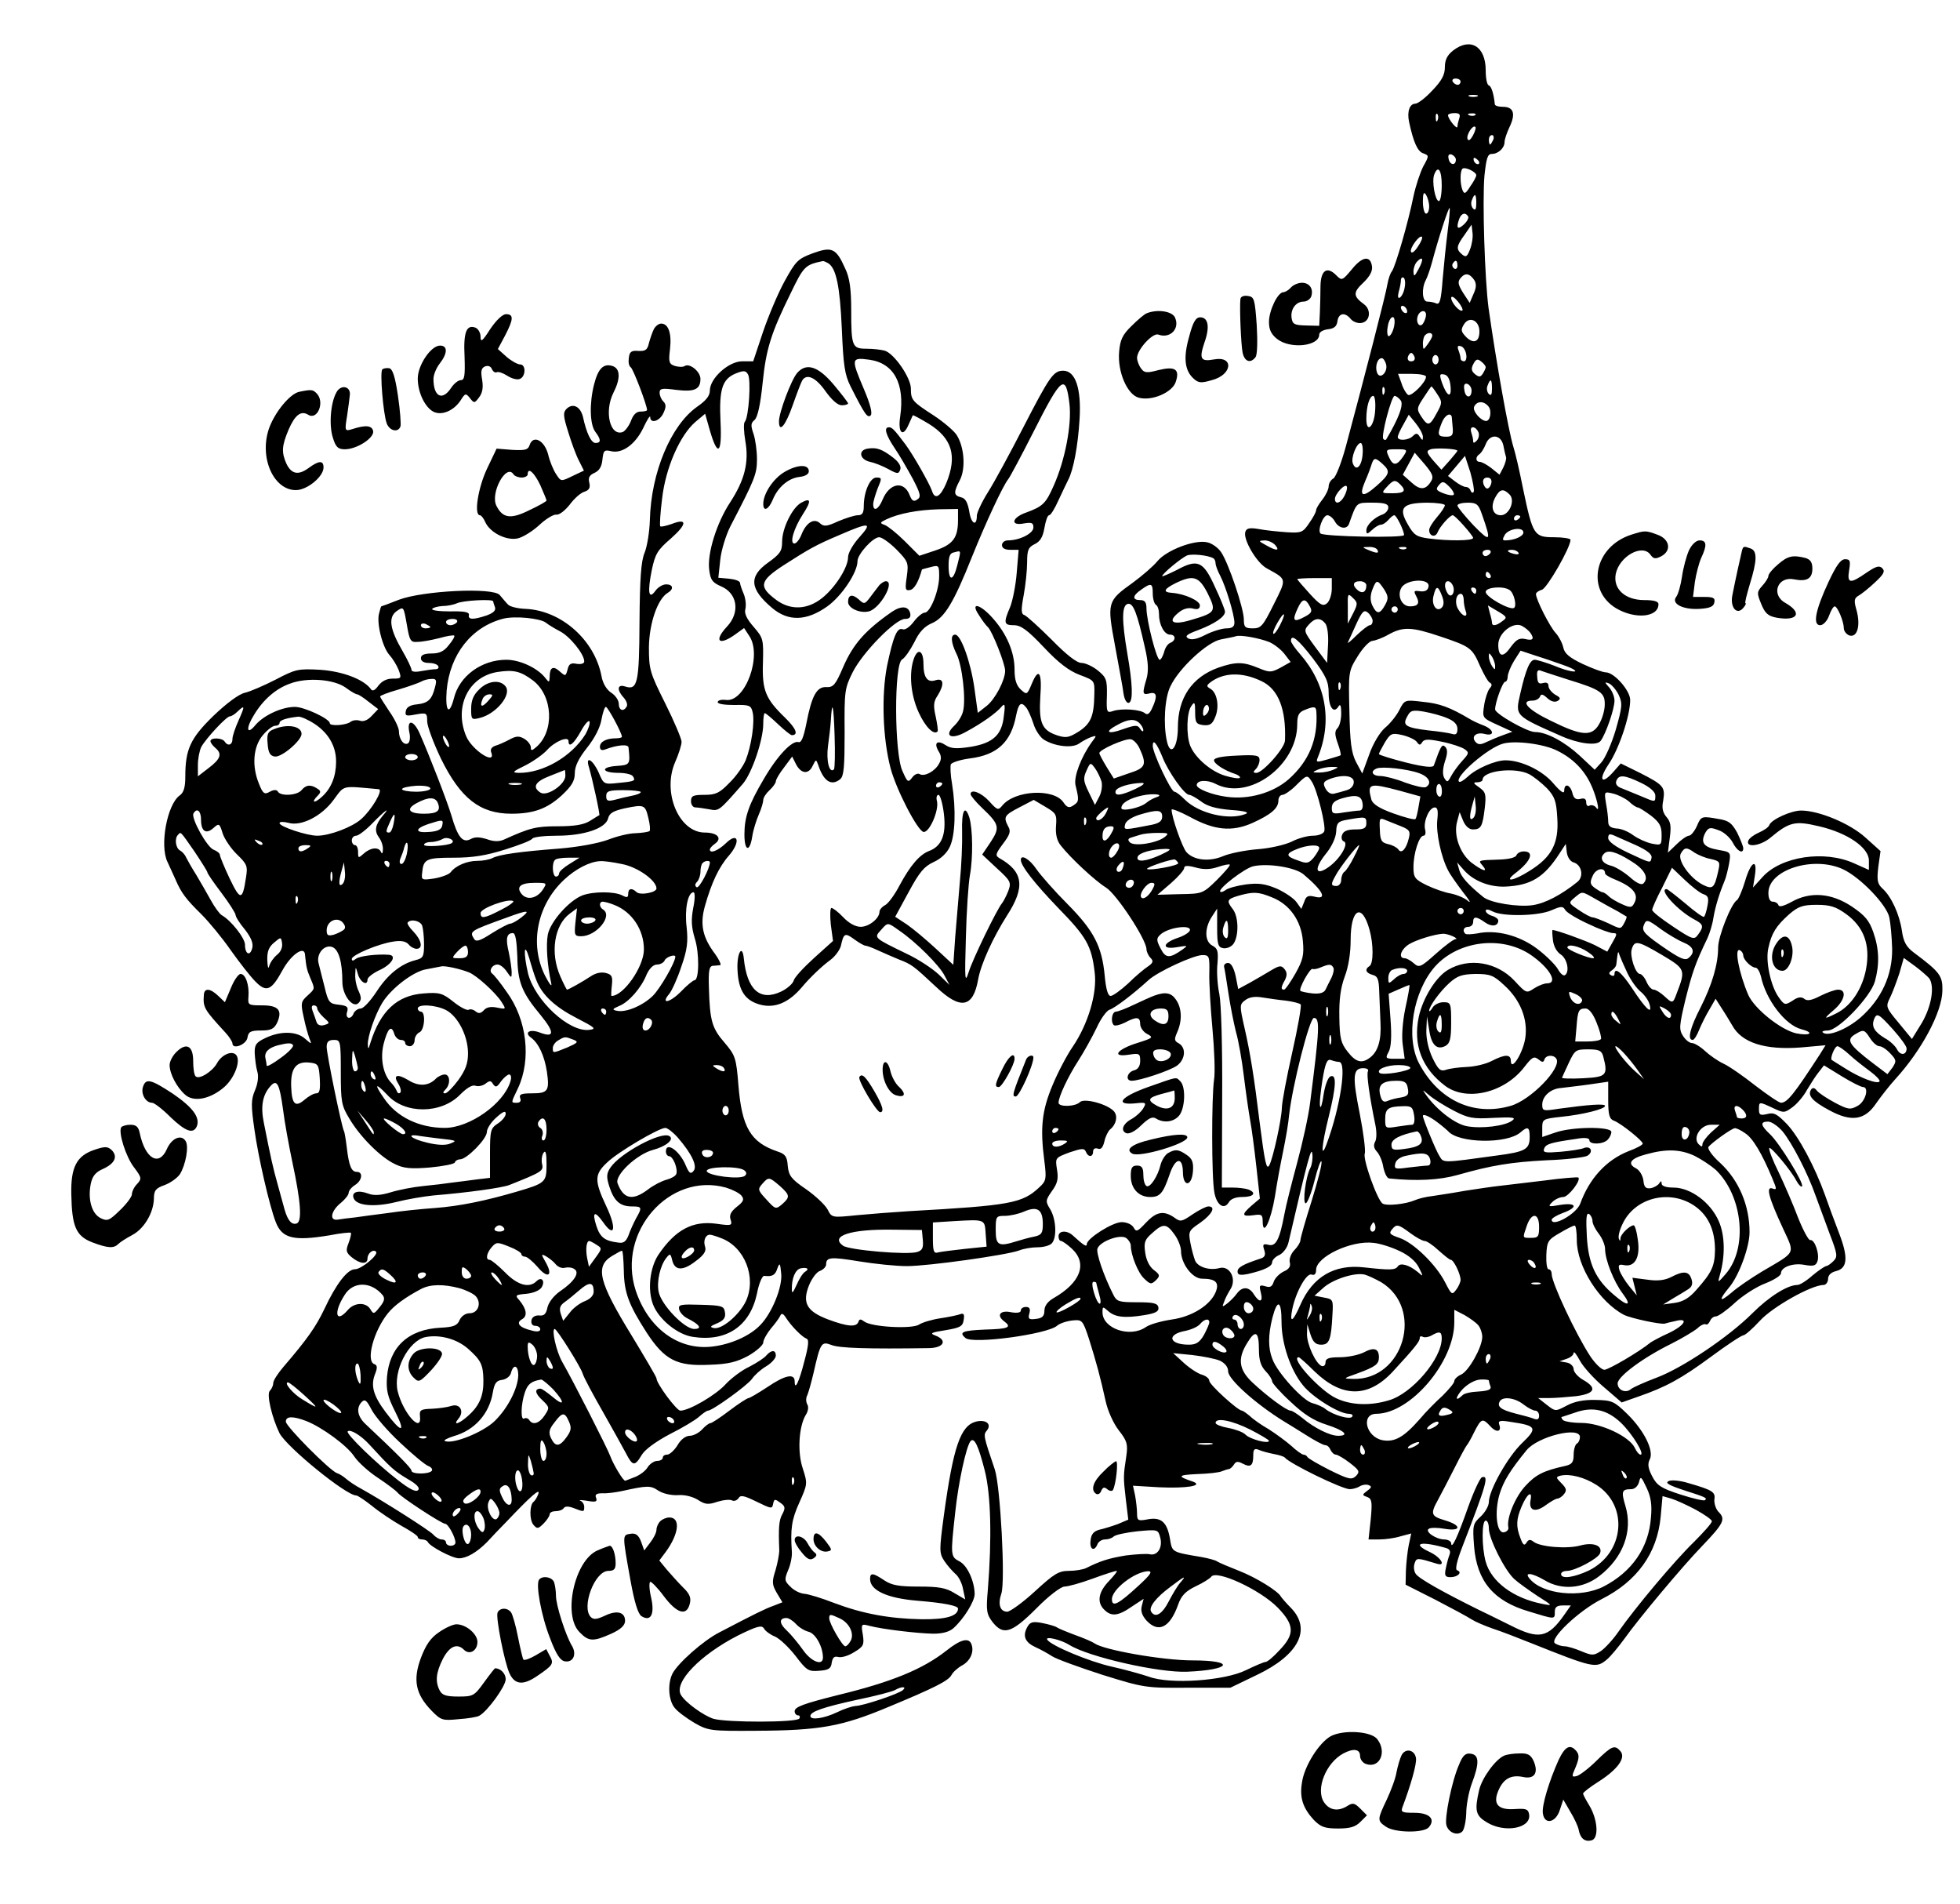 <svg xmlns="http://www.w3.org/2000/svg" version="1.0" width="832" height="808" viewBox="0 0 624 606"><path d="M462.6 16.1c-1.9 1.5-2.6 3-2.6 5.3 0 2.4-1 4.3-4 7.4-2.1 2.3-4.6 4.2-5.4 4.2-1.8 0-2.7 2.5-2 5.8 1.4 6.5 2.7 9.4 4.5 10 1.9.7 1.9.8 0 4.2-1 2-2.4 6.2-3.1 9.5-1.6 8-5.8 22.6-6.9 23.9-.5.6-1.1 2.4-1.4 4.1-.4 2.8-7.4 29.9-13.2 51.5-1.4 5.2-3.2 9.8-4 10.3-.8.4-1.5 1.6-1.5 2.5 0 .9-.9 2.8-2 4.2-1.1 1.4-2 2.9-2 3.4 0 .6-1 2.4-2.2 4.1-2 3-2.5 3.2-7.2 2.9-2.8-.2-6.8-.6-8.8-1-2.9-.5-3.9-.3-4.3.8-.9 2.3 3.5 9.9 6.8 11.7 6.5 3.6 6.4 3.1 2.2 11.5-3.4 6.8-4 7.6-6.6 7.6-2.5 0-2.9-.4-2.9-2.8 0-3.5-4.8-17.8-7.2-21.4-1-1.5-3-2.9-4.5-3.2-4-.9-12.9 2.5-15.8 6-1.3 1.6-4.9 4.7-7.9 6.9-8.1 5.8-8.2 6.2-5.6 20.1 1.2 6.6 2.5 13.4 2.7 15.2.3 1.9 1 3.1 1.7 2.9 1.4-.5 1.2-6-.5-15.7-1.8-10.6-1.8-15.4.2-15.8 1.7-.3 2.9 2.8 5.4 13.9 1.1 4.7 1.2 7.5.5 10-1.4 4.7-1.3 5.2 1 4.6 2.3-.6 2.6.9.8 4.7-.8 1.8-1.5 2.3-2.3 1.6-1.5-1.2-7.3-1.6-10.1-.7-2 .7-2.2.5-2-4.9.1-5.1-.2-5.8-2.9-8-1.6-1.3-4-2.4-5.2-2.4-1.5 0-4.8-2.6-9.5-7.4-4-4-7.9-7.5-8.6-7.8-1.1-.3-1.2-1.5-.3-6.3.6-3.2 1.1-8 1.1-10.5 0-4 .4-4.8 2.4-5.8 1.7-.8 2.6-2.2 3.1-5.1.4-2.3 1-4.1 1.5-4.1s1.8-2.1 3-4.8c1.2-2.6 2.6-5.5 3.1-6.5 1.6-3 3.1-10.7 3.6-19.3.6-9.7-1.3-15.4-5.2-15.4-3.1 0-4.3 1.7-12.7 18-4.1 8-9.1 17.2-11.1 20.4-2.1 3.3-3.7 6.8-3.7 7.7 0 3.6-1.8 2.7-2.4-1.2-.5-2.9-1.2-4.3-2.6-4.6-2.4-.6-2.5-1.5-.4-5.5 1.9-3.7 1.4-10.5-1-14.3-.9-1.4-4.2-4.2-7.4-6.3-6.8-4.4-7.2-4.9-7.2-8.5 0-3.5-5.4-11.3-8.4-12.1-1.1-.3-3.7-.6-5.7-.6-4.6 0-4.9-.7-4.9-12.3 0-6.7-.5-10.3-1.9-13.2-2.9-6.5-4.2-7.1-10.3-4.9-4.8 1.8-5.4 2.4-9 8.9-2.1 3.8-5.2 11.2-6.9 16.2l-3.1 9.3h-3.5c-4.3 0-10.3 5.4-10.3 9.3 0 1.7-1.2 3.2-4.1 5.2-8.3 5.9-14.6 20.8-15 36-.1 3.8-.9 8.6-1.7 10.5-1.1 2.6-1.5 8.2-1.6 22-.1 19.5-.6 21.8-4.6 20.5-2.5-.8-2.7 1.1-.4 3.6.9 1 1.3 2.3.9 2.8-1 1.8-2.5 1.2-2.5-.9 0-1.1-1.1-2.7-2.4-3.5-1.5-1-2.7-3-3.1-5.3-2.2-11.5-12.8-20.9-24.2-21.4-2.5-.1-5-.7-5.6-1.4-.7-.7-1.8-2.1-2.6-3-2.1-2.5-24.4-1.4-32.1 1.5-3 1.2-5.5 2.1-5.6 2.1-.1 0-.4 1-.7 2.2-.9 3.1 1.1 10.9 3.3 13.3 1 1.1 2.3 3.2 2.9 4.7 1 2.7.9 2.8-1.9 2.8-1.9 0-3.4.8-4.5 2.2-1 1.4-1.8 1.9-2.3 1.3-2.2-3.2-9-5.8-16.2-6.3-7.1-.4-7.9-.2-14.2 3.1-3.7 1.9-8.1 3.8-9.8 4.2-1.9.4-5.8 3.3-10 7.3-7.4 7.2-9 10.7-9 19.4 0 3.4-.5 5.1-1.8 6-4 2.9-6.4 15.9-3.9 21.1.8 1.8 2 4.3 2.6 5.7 1.8 4.2 3.4 6.3 8.2 11 2.5 2.5 6.7 7.6 9.4 11.5 2.7 3.8 6.2 8.3 7.8 9.9 3.5 3.6 5.1 2.9 8.6-3.5 2.7-5 7-8 7.2-5.1.4 4.1.6 4.9 1.7 7.5 1.5 3.6 1.6 3.3-1 5.7-2 1.8-2.1 2.4-1.1 6.8.5 2.6 1.4 5.6 1.8 6.7.8 2 .8 2-1.4.1-2.7-2.4-7.8-2.5-12.6-.2-3 1.4-3.5 2.2-3.4 4.9.1 1.8.4 4.3.8 5.7.5 1.5.2 3.9-.7 6-1.3 3-1.3 4.9-.2 12.5 1.2 8.7 4.8 24.4 6.8 29.5 2 5.2 5.7 6.1 17.1 4.2 3.6-.7 6.6-1 6.8-.8.2.2-.1 1.6-.7 3.2-1 2.5-.8 3.1 1 4.6 2.7 2.2 5 2.3 5 .4 0-1.7 1.8-3.1 2.7-2.2 1 .9-4.6 5.6-6.7 5.6-2.4 0-6 4.7-9.7 12.6-2.7 5.7-5.6 9.8-13 18.4-1.8 2.1-3.3 4.4-3.3 5.2 0 .8-.5 1.9-1.1 2.5-1.1 1.1.7 8.6 3.1 13.5 2.4 4.5 21.2 19.8 24.4 19.8.5 0 2.7 1.5 5 3.3 2.3 1.9 6.5 4.7 9.3 6.3 2.9 1.6 5.3 3.2 5.3 3.6 0 .5.6.8 1.4.8.8 0 1.6.4 1.8.8.6 1.4 7.8 5.2 9.9 5.2 2.5 0 5.7-1.9 8.9-5.1 1.4-1.5 4.1-4.4 6.2-6.5 7.6-8 10.9-11 10.2-8.9-.4 1.1-1.1 2.2-1.5 2.5-1.3.9-1.4 5.7-.1 7.3 1.2 1.4 1.5 1.4 3.3-.4 1-1 1.9-2.4 1.9-2.9 0-.6.9-1 1.9-1 1.1 0 2.2-.4 2.6-1 .4-.6 1.5-.6 3.1 0 3.3 1.3 3.4 1.3 3.4-.4 0-.8-.6-1.7-1.2-1.9-.7-.3.2-.3 2.1 0 2.8.5 3.3.3 2.9-.9-.5-1.1.1-1.5 2-1.5 1.5.1 4.3-.3 6.2-.7 8.1-1.8 9.1-1.8 11.5-.2 1.5 1 4.1 1.6 6.3 1.5 2.2-.2 4.8.5 6.4 1.5 2.3 1.5 3.3 1.6 6.2.6 2-.6 4.1-.8 4.7-.4.6.3 1.5 0 2-.7.6-1.1 1.7-.9 5.4.9 5.4 2.6 5.3 2.6 5.7.6.3-1.3.6-1.3 2.2-.1 1.6 1.1 1.7 1.7.7 3.6-1.1 1.9-1.3 4.3-1 11.6 0 1.1-.5 3.9-1.2 6.3-1.2 3.7-1.1 4.6.4 7.2l1.8 3-2.8 1.1c-2.6.9-6.2 2.7-17.3 8.5-5.1 2.6-13.2 9.8-14.9 13.1-1.6 3.2-1.3 8.5.7 10.9.9 1.2 3.8 3.3 6.3 4.8 4.4 2.5 5.2 2.6 19.5 2.5 20.3-.1 27.3-1.3 42.3-7.6 14.7-6.1 19-8.3 20-10.1.5-1 2.1-2.4 3.4-3.1 2.6-1.4 3.9-4.3 3-6.7-.8-2.3-3.5-1.6-8 2-7.5 5.9-17.4 10-34.8 14.2-10.7 2.7-13.5 3.7-13.5 5.1 0 .7.5 1.3 1.1 1.3.5 0 .7.4.4 1-.8 1.3-22.9 1.3-27.3.1-3.2-1-9-5.2-10.4-7.6-2.4-4 6.2-12.8 18.1-18.9 6.1-3 7.6-3.4 8.3-2.3.4.8 2 2 3.5 2.6 1.6.7 4.5 3.5 6.6 6.2 3.5 4.6 4.1 5 7.5 4.7 3-.2 3.8-.7 4-2.6.3-1.6.8-2.1 2-1.8 1 .3 3.2-.3 5.1-1.5 3-1.8 3.3-2.3 2.8-5.6-.6-3.4-.5-3.5 2.1-2.8 4.2 1.1 15.2 2.4 20.3 2.5 3 0 5.2-.6 6.5-1.8 3.3-3 6.6-8.4 6.7-10.7 0-4.1-2.3-9.2-4.8-10.5-2.9-1.5-2.9-1.9-1.4-15.5 1-9.6 3.5-21.1 4.9-22.8 1.2-1.3 2.5 1.5 4.5 9.3 2 7.8 2.3 21.7 1 38-.6 6.7-.4 7.8 1.5 10.3 3.4 4.3 6 3.6 13.9-4.3 3.9-4 7.9-7 9-7 1.1 0 5.1-1.1 8.9-2.5 3.8-1.4 7.3-2.5 7.7-2.5.4 0-.7 1.4-2.4 3.2-3.4 3.5-4 6.8-1.5 9.2 2.2 2.2 4.4 2 8.7-1l3.8-2.5-.6 2.3c-.4 1.6.1 3 1.5 4.6 3.8 4.1 7.5 2.3 10.1-5.1 1-2.8 2.3-4.2 5.6-5.8 2.4-1.1 4.5-2.5 4.9-3 1.5-2.4 15.5 4 21.2 9.8 5.3 5.5 5.5 8.4.6 13.5-1.9 2.1-3.9 3.8-4.5 3.8-.5 0-3.3 1.2-6.2 2.6-6.8 3.4-24.2 4.6-30.9 2.1-2.4-.8-7.7-2.3-11.8-3.2-7.2-1.6-19.4-6.7-20.6-8.6-.7-1.2 4.4 0 7.1 1.7 6.1 3.8 28.5 8.9 37.5 8.5 14.1-.6 15.5-3.6 1.7-3.6-9.5 0-28.2-3.3-31.2-5.4-.5-.4-3.2-1.6-6-2.6-2.7-1-5.4-2.1-6-2.5-.5-.4-2.7-1-4.7-1.4-3.1-.6-3.9-.3-4.8 1.4-1.5 2.8-.6 4.8 2.7 6.3 1.6.7 3.9 2 5.3 2.9 1.4.9 8.6 3.5 16 5.9 13.2 4.1 13.8 4.2 27.1 4.1h13.6l8.5-4.1c13.2-6.3 17.4-14.4 10.9-21.2-1.7-1.7-3.1-3.4-3.3-3.7-.8-1.7-7.9-6.1-13.3-8.2-3.3-1.3-6.4-2.6-7-3-.5-.4-2.8-1-5-1.4-9.5-1.6-9.3-1.5-10-5.7-.9-5.4-2.8-7.1-7.1-6.3-3.1.6-3.4.4-3.4-1.9 0-1.3-.3-3.9-.6-5.6l-.7-3.2 8.4.5c8.6.4 14.2-.5 10.7-1.8-5.1-1.7-4.9-2.1 1.2-2.4 3.6-.1 7.2-.5 8-.9.8-.3 1.9-.7 2.3-.7.4-.1 1.1-.7 1.6-1.5.6-1 1.3-1 2.8-.2 2.5 1.3 3.3.6 3.3-2.7 0-1.9.4-2.3 1.8-1.7.9.4 3.1 1 4.7 1.3 1.7.3 3.2.8 3.5 1.1 1.6 2 18.3 10.1 20.7 10.1 1 0 2.4-.4 3.2-.9.8-.5 2-.7 2.8-.4 1.1.4 1 .8-.4 1.8-1.7 1.3-1.7 1.4 0 2 1.5.6 1.6 1.6 1.1 7.1l-.7 6.4h3.4c1.9 0 4.9-.4 6.8-1l3.4-.9-.8 3.7c-.4 2-.8 5.7-.9 8.1l-.1 4.5 9.5 4.8c5.2 2.7 10.4 5.5 11.6 6.3 1.1.7 4.1 2 6.7 2.9 2.5.8 7.9 2.9 11.9 4.5 20.3 8.1 20.9 8.2 24.4 5.3 1.1-.9 3.6-3.9 5.5-6.5 4.7-6.6 18.6-23.2 24.8-29.6 6.8-7.1 7.5-8.5 5.4-10.7-1-.9-1.6-2.8-1.5-4.1.4-2.4-.5-3-8.5-5.3-2.3-.7-5-1-6-.6-1.3.6-.1 1.3 4.7 2.9 7.2 2.3 7.6 2.5 6.8 3.2-.3.3-3.8-.5-7.8-1.8-6.2-2-7.5-2.9-9-5.8-1.3-2.5-1.5-3.9-.8-5.3 1.5-2.7-1.7-9.2-7.1-14.5-4.2-4.1-4.9-4.4-10.1-4.5-3.8-.1-6.8.5-9.2 1.8-3.6 1.9-3.6 1.9-6.3-.2l-2.8-2.2h3.4c1.9 0 5.8-.3 8.7-.6 6-.8 6.8-2.6 2.2-5.2-1.6-.9-3-2.5-3-3.4 0-.9-1-1.9-2.2-2.1l-2.3-.4 2.3-.8c1.2-.4 2.2-1.2 2.2-1.9.1-.6.9.5 2 2.5 1 1.9 4.4 5.7 7.6 8.4l5.7 4.9 5.1-1.8c9-3.1 13.9-5.8 23.4-12.8 5-3.7 9.7-6.8 10.3-6.8.5 0 2.9-2.1 5.2-4.6 4-4.4 16.4-11.4 20.3-11.4.7 0 1.4-.9 1.4-1.9 0-1.2.9-2.1 2.5-2.5 3.7-.9 4-4.3 1-12.1-1.5-3.9-3.5-9.3-4.5-12.2-3.2-8.9-8.3-18.5-12.1-22.5-3.1-3.2-4.1-3.8-6.3-3.2-2.2.5-2.6.3-2.6-1.5 0-2.5 0-2.5 4.5-.4 3.4 1.6 3.6 1.6 6.2-.3 1.5-1.1 3.6-3.6 4.6-5.5 1.1-1.8 2.7-4.4 3.7-5.6l1.7-2.2 5.7 3.5c3.1 1.9 6.1 3.4 6.7 3.4 2.1 0 .8 4.7-1.7 6-2.3 1.3-3 1.2-7.2-1-2.6-1.4-5.2-3.1-5.8-3.9-.7-.9-1.3-1-1.8-.3-1.2 1.9.4 3.7 5.8 6.6 7 3.8 11.3 3.2 14.9-2.2 1.4-2 4.1-5.5 6.1-7.7 8.4-9.2 14.9-21.3 15-28.2.1-4.7-.8-5.9-9.1-12.1-2.4-1.8-3.3-3.4-3.8-7-.8-5.3-3.4-10.9-6.2-13.4-1.6-1.5-1.8-2.6-1.3-6.9l.7-5-4.9-4.4c-4.9-4.4-14.7-8.5-20.4-8.5-3.1 0-9.4 2.8-10.1 4.6-.2.7-1.7 1.7-3.3 2.4-1.6.7-3.1 1.8-3.4 2.6-.9 2.3 3.9 1.7 7.1-1 6-5 7.8-5.4 15.4-3.6 9.1 2.1 15.9 6.8 15.9 10.9v3l-4.7-2.1c-9.5-4.3-23.3-2.2-29.2 4.4l-3 3.3.6-3.8c.9-5.7-1.3-4.5-3.1 1.7-.9 3-2.1 5.8-2.6 6.1-1.9 1.2-6 11.6-6 15.1 0 5.3-1.9 11.8-5.6 19.1-3.3 6.4-4.3 10.3-2.5 10.3.5 0 1.4-1.5 2.1-3.3.7-1.7 2.2-4.7 3.3-6.5l1.9-3.3 2.1 3.3c1.2 1.8 2.6 4.2 3.2 5.2 3 5.5 10.4 7.9 21.9 7l7.8-.7-1.8 2.9C571.2 348.2 569 351 567 351c-.6 0-4.3-2.5-8.2-5.5-3.8-3-8.4-6.2-10.2-7-1.7-.8-4.3-2.6-5.8-4s-3.4-2.5-4.1-2.5c-.8 0-2.1-1-2.9-2.3-1.3-2-1.2-3.2.8-11.6 2.2-8.7 3.1-11.4 7-19.5.7-1.5 1.6-4.4 1.9-6.5.6-3.5 1.8-7.5 3.5-11.6.5-1.1 1.1-3.6 1.5-5.7.6-3.6.5-3.6-3.5-4.3-4.6-.8-5.7-2.3-4.1-5.4 1-1.7 1.5-1.9 4.1-.9 1.7.5 3.7 2.3 4.6 3.9 1.4 2.8 3.4 3.9 3.4 1.9 0-.6-.9-2.8-1.9-4.9-1.7-3.1-2.7-3.9-5.8-4.4-5.6-1-5.7-1-7.1 2.3-.8 1.7-1.9 3-2.5 3-.6 0-2.4 1.2-3.9 2.7l-2.8 2.7.6-4.7c.5-3.7.3-5.1-1-6.6-1.2-1.4-1.6-2.9-1.1-5.2.7-4.4.2-5-7.2-8.8L516 243l-2.2 2.5c-3.9 4.5-5.1 2.9-1.7-2.2 3.3-4.8 6.9-15.5 6.9-20.5 0-3-5.1-8.8-7.8-8.8-.9 0-4.2-1.2-7.4-2.7-4.2-2-5.7-3.3-6.1-5.2-.3-1.4-1.4-3.5-2.4-4.6-1.9-2-6.3-10.7-6.3-12.4 0-.5.9-1.1 1.9-1.4 1.6-.4 9.1-13.4 9.1-15.9 0-.4-2.4-.8-5.2-.8-6.4 0-6.8-.6-9.9-15.4-1.1-5.6-2.5-11.6-3.1-13.4-1.6-5.3-5.4-26.6-7.9-44.2-1.2-9.2-2-33.9-1.3-42.1.6-5.5 1-6.9 2.3-6.9 2.1 0 4.1-1.9 4.1-3.8 0-.8.7-2.9 1.6-4.8 2-4.2 1.3-6.4-2.1-6.4-1.4 0-2.5-.3-2.6-.8-.3-3.2-1.1-5.8-1.9-6-.6-.2-1-2.3-1-4.8 0-7.7-4.9-10.6-10.4-6.3zM465 26c0 .5-.4 1-.9 1-.6 0-1.3-.5-1.6-1-.3-.6.1-1 .9-1 .9 0 1.6.4 1.6 1zm5.3 4.7c-.7.2-1.9.2-2.5 0-.7-.3-.2-.5 1.2-.5s1.9.2 1.3.5zm-12.6 7.5c-.3.8-.6.5-.6-.6-.1-1.1.2-1.7.5-1.3.3.3.4 1.2.1 1.9zm6.9-.6c-.3.9-.6 2.1-.6 2.7 0 1.2-2.9-2.3-3-3.6 0-.4.9-.7 2.1-.7 1.5 0 1.9.4 1.5 1.6zm5.1-1c-.3.3-1.2.4-1.9.1-.8-.3-.5-.6.6-.6 1.1-.1 1.7.2 1.3.5zm-.8 6.6c-.8 1.4-1.4 1.8-1.7 1-.4-1.3 1.7-4.6 2.5-3.8.3.2-.1 1.5-.8 2.8zm6.5 1.3c-.4.8-.8 1.5-1 1.5-.2 0-.4-.7-.4-1.5s.4-1.5 1-1.5c.5 0 .7.7.4 1.5zm-11.9 6.3c0 2-1.9 1.8-2.3-.2-.3-1.2.1-1.7 1-1.4.7.3 1.3 1 1.3 1.6zm7.4.7c.3 1.2-1.3.9-1.7-.4-.2-.7 0-1.1.6-.7.5.3 1 .8 1.1 1.1zm-.9 4.3c0 .4-.8 2-1.9 3.5-1.5 2.4-1.9 2.6-2.5 1.2-.8-2.1-.8-6 0-6.8.8-.7 4.4 1 4.4 2.1zM459 59c0 2.7-.4 5-.9 5-1.2 0-2.3-6.3-1.5-8.4 1.2-3.2 2.4-1.5 2.4 3.4zm-4 6.7c0 1.3-.4 2.3-1 2.3-.5 0-1-1.7-1-3.8 0-2.7.3-3.3 1-2.2.5.8 1 2.5 1 3.7zm15-1c0 1.9-.3 2.4-1 1.7-.6-.6-.8-1.8-.4-2.7.9-2.4 1.4-2.1 1.4 1zm-9.1 8.8c-.5 3.9-1.2 10.7-1.6 15.3-.5 6.7-.9 8.2-2 7.8-.8-.4-2.1-.6-2.9-.6-1.6 0-1.9-4.1-.5-6.8.5-.9 1.4-3.5 2-5.7 2.1-7.9 5.3-17.6 5.6-17.3.2.2-.1 3.5-.6 7.3zm6.5-4.6c.3.4-.3 1.6-1.4 2.6-2 1.8-2.5 1.1-1.4-1.9.7-1.8 2-2.1 2.8-.7zm.6 10.5c-.9 2.3-1.3 2.6-2.5 1.6-2-1.7-1.9-2.6.8-6.3l2.2-3.2.3 2.6c.2 1.4-.2 3.8-.8 5.3zm-16.6-.9c-1 1.6-2 2.3-2.2 1.6-.4-1.2 2.8-5.5 3.5-4.7.3.2-.3 1.7-1.3 3.1zm.2 7.2c-1.3 2.4-1.5 2.5-1.6.7 0-1.1.5-2.5 1.2-3.2 1.9-1.9 2.1-.6.4 2.5zm-187.9-1.9c2.5 1.6 3.7 7.2 4.3 20.7.5 11.8.9 14.7 2.8 18.5 4.5 8.9 5.4 10.2 6.4 9.2.6-.6-.1-3.5-2.1-8.2-4.2-9.9-4.2-10.3 1.7-9.5 7.8 1.1 11.3 7.6 9.8 18-.8 5.2.8 6.9 2.6 2.8.7-1.5 1.3-2.9 1.4-3.1.1-.2 2.4 1.1 5.1 2.7 7.4 4.6 9.1 10.2 5.6 18.8-1.9 4.5-3.7 5.5-4.6 2.5-.9-2.5-5.9-11.3-8.4-14.7-3.6-4.8-4.3-5.5-5.3-5.5-1.7 0-1 2.4 1.8 6.6 1.6 2.3 4.1 6.7 5.8 9.8 2.5 4.8 2.7 5.8 1.4 6.6-1.1.8-1.7.4-2.4-1.4-1.8-4.7-6.4-3.9-8.6 1.4-1.3 3.2-3 4-3 1.5 0-.9.7-3.1 1.4-5 1.4-3.3 1.4-3.5-.4-3.5-2 0-4 4.5-4 9.1 0 2.2-.5 2.9-1.9 2.9-1 0-3.8.9-6.2 1.9-3.7 1.7-4.6 1.8-5.9.6-1.9-1.7-4.4-.1-5.9 3.8-.6 1.5-1.6 2.7-2.2 2.7-1.6 0-.2-4.8 2.7-9.3 2.8-4.3 2.6-5.4-.5-3.7-2.8 1.5-6.1 8.1-6.1 12.4 0 3-.6 3.9-4.5 6.7-6.2 4.4-5.8 8.4 1.3 14.4 5.2 4.4 11 4.2 17.6-.5 4.6-3.3 9.6-10.8 9.6-14.4 0-2.2 4.9-7.6 6.9-7.6.9 0 3.4 1.8 5.5 3.9 3.7 3.8 3.9 4.2 3.3 8.6-.6 4-.5 4.6 1 4.3 1.4-.2 2.8-2.8 3.8-6.5 0-.1 1.2-.4 2.8-.8 2.6-.7 2.7-.5 2.7 2.9 0 4.5-2.8 11.6-4.6 11.6-.7 0-2.3 1.3-3.5 2.9-1.2 1.6-2.7 2.7-3.5 2.4-1.8-.7-3 2.2-5 11.7-1.8 9.3-1.4 22.8 1.1 32.4 1.8 6.9 8.6 20 10.5 20.4 1.9.3 5-6.9 4.3-9.8-.3-1.1-.1-2 .5-2 .5 0 1.3 2.7 1.7 6 .8 6.7-.7 10.4-4.8 11.9-3 1.2-5.9 4.6-9.3 10.9-1.5 2.9-3.6 5.8-4.6 6.3-1 .5-1.8 1.5-1.8 2.1 0 2.1-3.3 4.8-6 4.8-1.6 0-3.7-1.1-5.5-3-1.6-1.7-3.3-3-3.8-3-.4 0-.5 2.4-.2 5.3l.7 5.2-6 5.4c-3.3 3-6.3 6.2-6.5 7.2-.3 1-2.1 2.6-4 3.5-6.7 3.2-10.9-.5-11.9-10.6-.5-4.8-2.3-1.4-2 3.8.3 6.5 2.4 9.7 7.3 11 4.7 1.2 9.1-.7 13.3-5.7 2.5-3 6.4-6.7 8.9-8.5 1.5-1.1 3-3.1 3.4-4.5.9-4.1 1.3-4.3 4.3-2.1 1.5 1.1 3.1 2 3.5 2 .4 0 2.1.6 3.8 1.4 1.8.8 4.9 2.2 6.9 3 4.1 1.6 4.4 1.8 11.9 8.8 7.7 7.3 11.7 6.6 13.3-2.4.9-5 4.7-13.3 9.2-20.4 5.9-9.1 5.2-14-2.5-18.3-1.3-.8-1.1-1.4 1.2-4.5 2.2-2.9 2.6-4 1.7-5.5-1.6-3.1-1.3-3.6 3.5-6.1l4.6-2.4 3.7 2.2c3.4 2 3.7 2.4 3.4 6.1-.2 2.7.3 4.7 1.5 6.2 3.2 4.1 11 11.3 14.4 13.4 3.3 2 12.8 16.4 12.9 19.6 0 .8.6 2.1 1.3 2.8 1 1 .8 1.6-.8 2.7-1.1.7-4 3.1-6.3 5.4-2.4 2.2-4.9 4-5.6 4-.9 0-1.5-2.2-1.9-6.5-.9-9.3-3.4-14.2-11.8-22.7-4.1-4.1-8.5-9.1-9.9-11.1-2.2-3.3-5-4.9-5-3 0 1.9 4.4 7.5 11.9 15.3 9 9.2 10.6 12 11.6 20.4.9 6.7-2.1 16.6-7 23.8-1.8 2.6-4.7 8.1-6.4 12.2-3.4 8.1-4 13.6-2.6 24.2.7 5.6.6 6.3-1.6 8.3-5.4 5.1-9.2 5.8-41.4 7.6-4.9.3-12.5.9-16.8 1.3-7.8.8-7.9.8-9.2-1.8-.8-1.5-3.9-4.4-6.9-6.5-4.7-3.2-5.5-4.3-5.8-7.4-.2-3-.8-3.8-3.3-4.6-8.5-2.9-11.3-7.6-12.4-21-.7-8.8-1-9.6-4.4-13.6-4-4.6-4.7-6.9-5-17.4-.2-5.6.1-7 1.3-7.1.8 0 1.9-.2 2.3-.2.4-.1-.3-1.7-1.6-3.5-4-5.3-4.9-9.4-3.3-15.2 2.1-7.5 4.5-12.6 7.7-16.2 3.8-4.4 2.9-7.7-1-3.9-2.5 2.4-5.1 3.4-5.1 2 0-.4.7-1.2 1.7-1.9 2.3-1.7.7-3.5-3.3-3.5-8.2 0-13.6-12.7-9.5-22.3 1.2-2.7 2.1-5.6 2.1-6.6 0-.9-2.3-6.4-5.2-12.2-4.9-9.8-5.2-10.8-5.2-17.9.1-7.7 2.8-15.4 6-17.3 2-1.2 1.7-2.7-.5-2.7-1.1 0-2.6.9-3.4 2-2.2 3.1-2.6.5-1.2-6.5 1.1-5.2 1.8-6.4 6.1-10.1 5.2-4.6 5.3-6.6.2-4.6-1.8.6-3.4 1-3.6.7-.2-.2 0-4.2.6-8.8 1.1-9.8 5.7-20.2 10.6-24.4l3.1-2.6 1.5 5.3c2.5 8.6 3.9 7.5 3.4-2.7-.5-10.3.5-13.6 4.8-15.4 2.5-1 3.2-1 3.9.2 1.1 1.5.3 13.9-1 15.2-.4.4-.3 3.2.2 6.1 1.2 6.8-.2 12.4-4.9 19.6-4.2 6.4-7.3 16.2-6.6 21.4.4 3.2 1 4 3.7 5.2 5.3 2.2 6.2 8.3 2 12.8-4.3 4.6-2.7 6.3 2.5 2.6l2.9-2.1 1.7 2.6c4.1 6.2-1.3 21-7.4 20.3-1.5-.2-2.7.1-2.7.7s2.3.9 5.3.9c4.7-.1 5.3.1 5.8 2.2.8 3.1-.4 10.9-2.2 15.4-.8 1.9-3.1 5.2-5.2 7.2-3.1 3.2-4.3 3.8-7.9 3.8-3.6 0-4.3.3-4.3 2 0 1.1.6 2 1.4 2 .7 0 2.7.3 4.4.6 3.1.6 3 .7 10.7-8.1 2.9-3.4 6.5-14 6.5-19.1 0-1.9.2-3.4.5-3.4s2.2 1.6 4.2 3.5 4 3.5 4.4 3.5c2.2 0 1.4-2.1-2.2-5.6-6.2-6-7.3-8.7-7-17.5.2-7.4.1-7.8-2.9-11.3-2.2-2.5-3.1-4.3-2.7-5.7.3-1.2.1-3.3-.5-4.8-.6-1.4-1.2-3.1-1.2-3.6-.1-.6-1.6-1.1-3.5-1.3l-3.4-.3.6-5.6c.3-3.1 1.8-7.9 3.2-10.7 7.9-15.2 8.5-16.7 8.5-21.5 0-2.6-.5-6.2-1.1-8-.9-2.6-.9-3.4.3-4.4 1-.8 1.9-4.9 2.6-11.8 1.1-10.9 2.7-15.9 8.9-28.5 4.2-8.7 4.6-9.1 10.3-10.3.3 0 1 .3 1.7.7zm200.3.8c0 .8-.5 1.2-1 .9-.6-.4-.8-1.1-.5-1.6.9-1.4 1.5-1.1 1.5.7zm5.4 4.6c.7 1.2.6 2.5-.3 4.4l-1.2 2.8-2.1-3.2c-1.6-2.6-1.8-3.5-.8-4.7 1.5-1.8 2.9-1.5 4.4.7zm-22.2 2.3c-.2 1.4-.9 2.8-1.5 3.2-.6.4-.8-.2-.4-1.8.4-1.3.7-3 .7-3.7 0-.7.4-1.1.9-.8.4.3.6 1.7.3 3.1zm18.4 7.3c-.8.7-3.6-2.5-3.6-4 .1-.7.9-.3 2.1 1.1 1.1 1.3 1.7 2.6 1.5 2.9zm-17.6.3c0 .6-.4.7-1 .4-.5-.3-1-1.1-1-1.6 0-.6.5-.7 1-.4.6.3 1 1.1 1 1.6zm6 1.1c0 .7-.4 1.9-.9 2.7-1.1 1.7-2.5-.3-1.7-2.4.7-1.8 2.6-2 2.6-.3zm-10 2.2c0 2-1.1 4.6-1.9 4.6-.4 0-.6-1.4-.3-3 .4-3 2.2-4.3 2.2-1.6zm27 3.1c0 3.3-1.8 4.1-4.2 1.8-1.7-1.8-1.8-2.3-.7-4.1 1.7-2.7 4.9-1.2 4.9 2.3zm-15 1.3c0 .5-.7 1.7-1.5 2.8-1.4 1.9-1.4 1.9-1.5-.2 0-1.1.3-2.4.7-2.7.9-1 2.3-.9 2.3.1zm10.8 6c.2 1.2-.1 2.2-.7 2.2s-1.1-.4-1.1-.9-.3-1.7-.7-2.7c-.4-1.2-.2-1.5.8-1.2.8.2 1.5 1.4 1.7 2.6zm-16.9 2.1c-1.5.5-2.2-.6-1.4-1.9.6-.9 1-.9 1.6.1.5.8.4 1.5-.2 1.8zm8.1-.4c0 .8-.4 1.5-1 1.5-.5 0-1-.7-1-1.5s.5-1.5 1-1.5c.6 0 1 .7 1 1.5zm-16.7 1.5c.6 2.5-2 5-2.9 2.6-.7-1.9.1-4.6 1.5-4.6.5 0 1.1.9 1.4 2zm31.7.9c0 .3-.4 1.2-.9 2-.8 1.2-1.2 1.2-2.5.2-1.2-1-1.3-1.8-.5-3.3.8-1.5 1.3-1.7 2.5-.7.8.6 1.4 1.4 1.4 1.8zm-19 3c0 1.8-4.7 6.4-5.7 5.8-.6-.4-1.6-2-2.1-3.7l-1.1-3h4.5c2.4 0 4.4.4 4.4.9zm7.8 3c.4 4-1.1 3.4-2.7-1-.9-2.7-.8-3 .7-2.7 1.1.2 1.8 1.5 2 3.7zm13.2.8c0 1.9-.3 2.4-1 1.7-.6-.6-.8-1.8-.4-2.7.9-2.4 1.4-2.1 1.4 1zm-134.5 5c.7 6.6-1.4 17.7-5 25.8-2.5 5.7-3.5 6.7-8.7 8.6-4.7 1.6-5.3 4.4-.8 3.5 2.5-.4 3-.2 3 1.3 0 1.9-4.4 4.1-8.1 4.1-1.1 0-1.9.7-1.9 1.5 0 1 1 1.5 2.6 1.5h2.7l-.6 7.2c-.3 4-1.3 9-2.1 11-2.2 5.1-2 5.8 1.2 5.8 2.2 0 4.3 1.5 9.5 7 4.7 5 8 7.5 11.4 8.8 4.8 1.8 4.8 1.8 4.7 6.2-.1 6.9-1.1 9.3-4.9 11.8-3.2 2-4.1 2.2-7.1 1.2-4.7-1.6-5.7-4-5.2-12.2.6-7.9-.5-9.5-2.7-4.2-1.5 3.6-1.6 3.6-3.5 1.9-1.4-1.3-2-3.1-2-6.4 0-5.5-2.5-11.4-7-16.4-4-4.5-7.2-5.2-4.4-1 1 1.6 2.3 3.4 3 4 1.4 1.5 5.4 11.6 5.4 13.8 0 3-3.2 9.1-5.9 11.2l-2.8 2.2-1.1-8c-1.2-8.3-4.3-16.9-6.1-16.9-1.6 0-1.3 2.6.4 6.1 1.8 3.4 3.1 14.5 2.1 18.3-.3 1.4-1.6 3.5-2.8 4.6-3.5 3.3-.9 4.6 3.8 1.9 5.2-2.8 9.6-6 11.2-7.9 1.1-1.3 1.3-.8.8 2.8-.6 6.1-3.4 8.7-10.5 9.9-4.6.7-6.3.6-8-.5-2.7-1.8-3.9-.8-2.3 1.9.9 1.4 1 2.5.2 3.9-1.3 2.5-4.7 4.3-6.2 3.4-.6-.4-1.7.1-2.4 1.1-1.3 1.7-1.5 1.5-3.1-2.1-2.6-5.6-2.7-34.1-.1-35.5.9-.5 2.6-3 3.9-5.5 1.5-3.2 3.2-5 5.5-6 4.1-1.7 7-6.5 12.9-21.3 4.4-10.9 9.8-22.5 11.5-24.6.5-.6 4.1-7.3 8-15 9-17.8 10.3-18.8 11.5-8.8zm128-4.4c0 2.6-2 2.5-2.3-.2-.3-1.6.1-2.2 1-1.9.7.3 1.3 1.2 1.3 2.1zm-27.8.9c-.3.8-.6.5-.6-.6-.1-1.1.2-1.7.5-1.3.3.3.4 1.2.1 1.9zm16.9.3c1.6 2.4 1.6 2.8-.2 6-2.2 4.1-2.8 4.3-4.9 1.1-1.5-2.3-1.5-2.7.7-6 1.3-2 2.4-3.6 2.5-3.6.2 0 1 1.1 1.9 2.5zm-19.8 5.2c-.3 5.1-2.8 7.5-2.8 2.6 0-3.9 1-7.3 2.2-7.3.5 0 .8 2.1.6 4.7zm8.1-3.3c1.1 1.3-.6 5.8-4.6 12.5-.2.2-.6.2-.9-.2-.8-.8 2.6-13.7 3.6-13.7.4 0 1.3.6 1.9 1.4zm28 2c1.1 1.3.6 4.6-.8 4.6-1.7-.1-4.3-3.1-3.8-4.5.8-1.9 3.1-2 4.6-.1zM453 139c0 1.3-.1 1.3-1 0-.7-1.2-1.2-1.2-2.2-.2-1.4 1.4-4.8 1.6-4.8.3 0-.5.8-2.3 1.8-4l1.7-3.1 2.2 2.7c1.3 1.6 2.3 3.5 2.3 4.3zm9.2-6.3c0 .5.2 2 .3 3.5.2 2.3-.2 2.8-2.1 2.8-2.7 0-2.9-.7-1.4-4.4.9-2.4 2.8-3.5 3.2-1.9zm8.5 4.9c.3.8.1 2-.6 2.7-.8.8-1.1.8-1.1 0 0-.6-.3-1.8-.6-2.7-.3-.9-.1-1.6.5-1.6.7 0 1.4.7 1.8 1.6zm7.9 4.1c.3 1.6.7 3.3.9 3.9.1.5-.3 2-.9 3.2l-1.2 2.3-2.6-2.1c-1.4-1.1-3.1-2-3.7-2-1.4 0-1.4-1.7 0-2.5.5-.4 1.4-1.8 1.9-3.1 1.3-3.4 4.8-3.2 5.6.3zm-44.8 3c-.3 3.8-2.1 5.5-3.1 2.8-.7-1.7 1.2-6.5 2.5-6.5.5 0 .8 1.7.6 3.7zm30.2-1.2c0 .1-1.1 1.5-2.5 3.1l-2.6 2.9-2.6-2.9c-2.2-2.6-2.3-3.1-.8-3.6 1.5-.5 8.5-.2 8.5.5zm-17.2 1.7c-2.1 3.1-3.3 3.2-4.6.3-1.1-2.4-1-2.5 2.4-2.5 3.5 0 3.6.1 2.2 2.2zm8.8 8c-1.7 2.8-3.5 2.9-6.3.3l-2.7-2.4 1.9-3.5 1.9-3.5 3.2 3.7c2.5 3 2.9 4 2 5.4zm13.6 3.3c-.3.5-.7.4-1-.3-.2-.7-.9-1.2-1.5-1.2-.7 0-2.2-.8-3.5-1.8l-2.2-1.7 2.7-3.2 2.7-3.2 1.7 5.2c.8 2.9 1.3 5.6 1.1 6.2zm-29-8.8c2.5 2.3 2.3 3.2-1.9 6.9-4.5 4-5.8 3.5-3.7-1.4.9-2 1.8-4.5 2.1-5.5.7-2.1 1.2-2.1 3.5 0zm34.6 6c-.2 1-.8 1.8-1.3 1.8s-1.1-.8-1.3-1.8c-.2-1 .3-1.7 1.3-1.7s1.5.7 1.3 1.7zm-29 .5c2 2 1.4 2.8-2.5 2.8-3.5 0-3.6 0-1.8-2 2.1-2.3 2.7-2.4 4.3-.8zm17 3.3c-.3.3-1.8.1-3.3-.5-2.3-.9-2.5-1.3-1.4-2.6s1.5-1.3 3.3.5c1.1 1.1 1.7 2.3 1.4 2.6zm-34.8.4c-1.2 2.3-3 2.8-3 .9 0-1.6 3.4-5.2 3.8-3.9.2.5-.2 1.9-.8 3zm52.6-.5c1.9 1.9-.1 6.6-2.8 6.6-2.5 0-3.4-2.6-1.8-5.6 1.5-2.8 2.6-3 4.6-1zm-38.6 4.1c0 .9-.8 1.8-1.7 2.2-2.7.9-5.3 3.4-5.3 5.1 0 1.3.3 1.3 1.8-.1 1-1 2.3-1.7 2.9-1.7.6 0 1.6-.7 2.3-1.5.7-.8 1.5-1.5 1.9-1.5.7 0 3.1 4.9 3.1 6.3 0 1-25.6.5-26.6-.5s.8-5.8 2.2-5.8c.7 0 1.8.9 2.4 2 1.2 2.2 3.8 2.7 4.5.7 2.5-7 2.2-6.7 7.5-6.7 3.8 0 5 .4 5 1.5zm18-.7c0 .5-1.1 2.2-2.5 3.8-1.4 1.6-2.5 3.4-2.5 4.1 0 2 2 2.5 2.7.7.7-1.8 3.9-5.4 4.8-5.4.8 0 6.4 6.4 6.5 7.2 0 1-8 1-14.1.2-3.9-.5-4.8-1.1-6.7-4.5-3.1-5.3-1.7-6.8 6.1-6.9 3.1 0 5.7.4 5.7.8zm11.8 2.9c3.1 8.8 2.8 9.1-2.7 3.5-2.8-3-5.1-5.8-5.1-6.3s1.5-.9 3.3-.9c2.8 0 3.4.5 4.5 3.7zM305 165.5c0 5.7-1.6 7.8-7.2 9.7l-5.1 1.7-4.6-4.6c-2.5-2.5-5.4-4.8-6.4-5.2-1.7-.6-1.6-.8.5-1.8 4-1.9 10.1-3 16.6-3.2l6.2-.1v3.5zm179-1.1c0 .3-.4.8-1 1.1-.5.3-1 .1-1-.4 0-.6.5-1.1 1-1.1.6 0 1 .2 1 .4zM273.6 171c-2 2.2-3.6 5-3.6 6.3 0 3.3-4 9.6-8.2 13-4.7 3.8-10.1 4-14.6.7-5.8-4.3-5.4-6.1 2.3-11.1 8.1-5.2 10.2-6.4 17.5-9.5 9.9-4.3 10.9-4.2 6.6.6zm211.4-1.5c0 1.2-2.9 2.5-5.8 2.5-.9 0-.9-.4-.1-1.8 1.3-2 5.9-2.6 5.9-.7zm-79 4c1.6 1.9.3 1.9-3 0-2.4-1.3-2.4-1.4-.4-1.5 1.2 0 2.7.7 3.4 1.5zm32.5 1.5c.7 1.2-.2 1.2-3 0-1.9-.8-1.9-.9.2-.9 1.2-.1 2.5.3 2.8.9zm9.2-.4c-.3.3-1.2.4-1.9.1-.8-.3-.5-.6.6-.6 1.1-.1 1.7.2 1.3.5zm-142.9 5.2c-1.3 5.3-2.8 5.4-2.8.3 0-3 .4-4.1 1.8-4.3 2.3-.6 2.2-.8 1 4zm169.7-3.8c-.3.5-1 1-1.6 1-.5 0-.9-.5-.9-1 0-.6.7-1 1.6-1 .8 0 1.2.4.9 1zm8.9-.1c.4.5-.3.7-1.4.4-2.3-.6-2.6-1.3-.6-1.3.8 0 1.7.4 2 .9zm-97.1 1.8c.4.2.7 1 .7 1.6 0 .7.7 2.5 1.5 4 1.8 3.5 4.5 12.4 4.5 14.9 0 1.3-.8 1.8-2.5 1.8-1.4 0-4.4.9-6.6 2-2.7 1.4-4.5 1.8-5.6 1.2-1.2-.7-.5-1.3 3.3-2.7 5.2-2 8.4-4.2 8.4-5.8 0-.6-1.4-4.1-3.2-7.9-3.7-8.2-5.5-9-12.1-5.4-2.6 1.3-4.7 2.2-4.7 2 0-.8 6.1-5.8 7.9-6.6 1.5-.6 6.7-.1 8.4.9zm88.2 5.3c.3.5.1 1-.4 1-.6 0-1.1-.5-1.1-1 0-.6.2-1 .4-1 .3 0 .8.4 1.1 1zm-90 5.9c2.8 5.7 2.6 6.1-5.2 8.4-5.9 1.8-7.8.7-4.1-2.3 1.4-1.2 3.1-1.7 4.6-1.3 1.5.4 2.2.1 2.2-1 0-1.5-4.8-3.7-8.9-4-3-.2-2.6-1.2 1.2-3.1 5.6-2.7 7.4-2.2 10.2 3.3zm39.5-1.5c0 1.8-.7 3.9-1.5 4.6-1.3 1.1-2.2.6-5.5-3-2.2-2.4-4-4.5-4-4.7 0-.1 2.5-.3 5.5-.3h5.5v3.4zm11-1.1c0 2.1-1.2 2.8-2.7 1.6-1.9-1.6-1.6-2.9.7-2.9 1.1 0 2 .6 2 1.3zm5.6 1.2c1.4 2.2 1.5 3 .4 5-1.7 3.1-2.7 3.1-4.1.2-.7-1.5-.7-3.1 0-5 1.3-3.3 1.6-3.3 3.7-.2zm14.2-.8c-.2 1.2-1.1 1.7-2.7 1.5-2-.3-2.1-.1-1.2 1.6 1.2 2.2.6 3.2-2 3.2-2.7 0-4.2-3.5-2.7-6 1.7-2.7 9.1-3 8.6-.3zm7.8-.2c.8 2.1-.6 4.1-1.7 2.4-1.2-1.9-1.1-3.9.1-3.9.6 0 1.3.7 1.6 1.5zm-95.6 2.4c0 1.7.5 3.3 1 3.6.6.3 1 1.7 1 3.1 0 3.3 1.7 6.4 3.5 6.4 1.9 0 1.9 1.9.1 2.6-.8.3-1.7 1.6-2 3-.4 1.3-1 2.4-1.4 2.4-1 0-4.2-12.6-4.2-16.3 0-2-.5-2.7-2-2.7-2.6 0-2.5-1.4.3-3.3 3.2-2.3 3.7-2.1 3.7 1.2zm92.1.8c.7 1.8.6 3-.1 3.7-1.6 1.6-3.4-.9-2.6-3.8.8-3.3 1.4-3.3 2.7.1zM470 188c0 .5-.2 1-.4 1-.3 0-.8-.5-1.1-1-.3-.6-.1-1 .4-1 .6 0 1.1.4 1.1 1zm10.6-.2c1.4.9 2.4 5.1 1.4 5.7-1.3.8-9-3.5-9-5.1 0-1.5 5.6-2 7.6-.6zm-49.8 7.4-1.7 3.3v-5c-.1-4.6 0-4.8 1.6-3.2 1.6 1.5 1.6 1.9.1 4.9zm35.2-4.3c0 1.1.3 2.6.6 3.5.9 2.3-.9 2-2.3-.4-1.3-2-.8-5 .8-5 .5 0 .9.9.9 1.9zm-309 .5c0 .2.3 1.1.6 1.9.3 1-.5 1.8-2.7 2.6-4.2 1.4-6 1.4-5.6-.2.1-.9-1.5-1.2-6-1.1-3.4 0-6-.3-5.7-.8.3-.4 1.7-.8 3.2-.9 1.5 0 3.6-.4 4.7-.9 2-.9 11.5-1.4 11.5-.6zm260 1.6c.9 1.6.6 2.2-2 3.5-3.2 1.7-3.7 1-1.8-3 1.4-3 2.4-3.2 3.8-.5zm-284 11.3c1.4 0 4.5-.6 6.9-1.2 2.4-.7 4.5-1 4.7-.8.3.2-.5 1.6-1.7 3-1.5 2-3 2.7-5.5 2.7-2.4 0-3.4.5-3.4 1.5 0 .9.9 1.5 2.4 1.5 1.4 0 2.8.4 3.1 1 .3.5 0 1-.8 1s-2.9.3-4.6.6c-1.9.4-3.1.2-3.1-.4 0-.6-1.3-3.3-2.8-5.9-4.1-7-4.7-10.8-1.9-12.8 2.2-1.5 2.2-1.5 3.2 4.2.9 5.3 1.2 5.8 3.5 5.6zM445 194c0 .5-.4 1-1 1-.5 0-1-.5-1-1 0-.6.5-1 1-1 .6 0 1 .4 1 1zm33.3 3.7c-1.9 1.5-3.3 1.7-3.3.5 0-.4-.3-1.8-.7-3.1l-.6-2.4 3.2 1.9c2.9 1.7 3 2 1.4 3.1zm-41.3-.1c0 .8-.4 1.4-.9 1.4s-2.4 1.5-4.2 3.2c-1.8 1.8-3 2.8-2.8 2.3.3-.6 1.5-3.2 2.7-5.9 1.9-4.1 2.5-4.6 3.7-3.6.8.7 1.5 1.9 1.5 2.6zm-29.5 1.4c-.9 1.8-1.9 3-2.1 2.7-.3-.2.3-1.8 1.3-3.5 2.3-4 2.9-3.3.8.8zm-233.7-.8c.7.6 2.7 1.8 4.4 2.7 3.2 1.6 7.8 7.3 7.8 9.6 0 .7-.9 1-2.4.8-1.8-.4-2.5 0-2.9 1.8-.6 2.2-.7 2.2-2.5.6-2.1-1.9-3.2-1.3-3.2 1.7-.1 1.9-.2 1.9-1.3.5-2.4-3.2-8.1-5.9-12.5-5.9-7.9 0-15 5.2-16.7 12.3-1.5 5.7-2.8 4.1-2.3-2.5 1-11.5 7.9-20.3 18.1-22.9 3.8-.9 11.7-.1 13.5 1.3zm-28.3-.2c-.3.5-1.3 1-2.1 1s-1.4-.5-1.4-1c0-.6.9-1 2.1-1 1.1 0 1.7.4 1.4 1zm276.4.4c.7.8 1.1 3.8.9 7l-.3 5.6-3.8-5.1c-3.6-4.9-3.7-5.2-2.1-7 2-2.3 3.7-2.4 5.3-.5zM137 199.6c0 .2-.7.4-1.5.4s-1.5-.4-1.5-1c0-.5.7-.7 1.5-.4.8.4 1.5.8 1.5 1zm350.2 1.8c1.4 2 .8 2.6-1.6 2-1.9-.4-2.8.1-4.6 2.5-2.4 3.5-4 3.3-4-.7 0-3.7 4.7-7.4 7.5-6 1.1.6 2.3 1.6 2.7 2.2zm-28.6 1.2c9.5 3.2 10.1 3.6 12.6 9.4 1.1 2.4 2.4 4.8 3 5.2.9.5.9 1 0 2-.6.8-1.4 3.2-1.7 5.3-.6 4-.6 4 4.2 6.2l4.8 2.2-3 1.1c-1.7.6-4 1.6-5.3 2.2-1.6.8-2.5.9-3.3.1-1.7-1.7-.1-3.4 2.7-2.7 3.4.9 3.1-1.4-.3-2.7-1.6-.6-3.5-1.5-4.3-2-6.4-3.8-9.7-5-14.9-5.5-5.9-.7-5.9-.7-7.6 2.6-.9 1.8-3 4.4-4.6 5.7-1.6 1.4-3.8 5-5 8.5l-2.2 6-2-3.7c-1.5-3-1.9-6.3-2.1-16.3-.3-12.4-.3-12.6 2.7-17.4 1.6-2.6 3.7-4.8 4.6-4.8.9-.1 3.2-.9 5.1-2 4.7-2.6 7.4-2.5 16.6.6zm-54.4 1.8c1.5.7 3.6 2.3 4.7 3.7l2 2.6-3.2 1.8c-3 1.6-3.5 1.6-7.1.1-4.8-2-7.2-2-12.7-.1-8.4 3-12.9 9.6-12.9 19 0 6.5-2.4 9.5-3.5 4.4-1.2-5.3-.7-13.8 1.1-17.4 2.7-5.8 11.9-14.3 16.2-15 2-.4 4.2-.8 4.7-1 1.4-.5 7.5.6 10.7 1.9zm13.8 5.2c4.2 5.6 5 7.4 5 11 0 4.5 1.6 6.7 3.1 4.3.6-1 .9-.3.9 2.1 0 2-.5 4.1-1.2 4.8-.9.9-.9 2 .1 4.8.7 1.9 1.1 3.7.9 3.8-.1.1-2 .7-4.1 1.3-3.5 1-3.8 1-3.2-.5 4.8-11.6 2.7-23.5-5.6-33-1.6-1.8-2.9-3.7-2.9-4.2 0-2.4 2.3-.5 7 5.6zm79.5 2c2.7.9 4.5 1.9 3.9 2.1-.6.2-3.5-.5-6.3-1.7-2.8-1.1-5.8-2-6.5-2-1.5 0-2.8 2.9-4.6 10.8-1.6 7.1-1.9 6.9 13.1 13.5 5.4 2.4 11.3 3.2 12.5 1.5 1.6-2.1 4.4-10.1 4.4-12.8 0-1.3-.8-3.2-1.7-4.2-1.5-1.7-1.5-1.8-.1-1.3.9.4 2.3 2 3.1 3.6 1.3 2.8 1.2 3.8-.9 11.2-1.3 4.4-3.4 9.1-4.6 10.4l-2.1 2.3-4.8-4.5c-4.8-4.4-10.5-7.5-14.2-7.5-2.5 0-12.7-5.8-12.7-7.2 0-2.2 2.4-8.8 3.2-8.8.4 0 .8-.7.8-1.6 0-.9.9-3.2 2-5l2.1-3.3 4.2 1.4c2.3.7 6.4 2.1 9.2 3.1zm-21.5.4c0 1.3-.1 1.3-1 0-.5-.8-1-2.2-1-3 0-1.3.1-1.3 1 0 .5.8 1 2.2 1 3zm-306.3 4.6c6.4 4.9 6.9 16.3.9 21.3-1.3 1.1-1.6 1.1-1.6 0 0-.8-.9-2-2-2.7-1.7-1-2.6-1-4.8.2-1.5.8-3.5 1.7-4.6 2-1.1.4-1.6 1.2-1.2 2.1 1.6 4.3-6.2-.8-8-5.2-3.9-9.3.7-18.9 9.9-20.4 5.2-.8 7.4-.3 11.4 2.7zm329.8-.2c10.1 3.1 11.5 4.1 11.4 7.9 0 1.8-.8 4.5-1.8 6.2-2.3 4-5.5 3.8-15.4-1.1-7.3-3.5-9.9-6.4-5.8-6.4 1.1 0 2.1-.6 2.4-1.3.3-.9.9-.8 2.3.5 1.2 1.1 2.4 1.4 3.3.9 1.1-.7.9-1.1-.8-2-1.1-.7-2.1-1.9-2.1-2.7 0-1-.6-1.3-1.7-1-1.4.4-1.8 0-1.9-2-.2-2 .2-2.4 1.5-1.8.9.3 4.8 1.6 8.6 2.8zm-97.9.4c5.4 2.5 7.9 9 7.5 18.9-.1 2.5-7.1 10.3-9.1 10.3-1.1 0-1.1-.3-.2-1.2.7-.7 1.2-2 1.2-2.9 0-1.5-1-1.7-7.2-1.4-4.8.2-7.3.7-7.3 1.5 0 1.1 3.4 3.3 6.9 4.4 1 .4 1.6.9 1.3 1.2-.3.3-2.4 0-4.7-.7-4.6-1.4-9.6-5.8-11.1-9.6-1.3-3.5-1.1-10.6.4-12.6 1-1.5 1.2-1.2 1.2 2 0 3.3.3 3.8 2.6 4.1 2.1.2 2.9-.3 3.8-2.6 1.4-3.3.6-7.8-1.6-9-1.2-.7-1.2-1-.1-1.9 4.2-3.3 10.2-3.5 16.4-.5zm-291.5 2.1c1.6 1.2 3.2 2.1 3.6 2.1.4 0 2.1 1.1 3.7 2.4l3 2.3-2.1 2.2c-1.2 1.3-2.6 1.9-3.7 1.5-.9-.3-2.2-.2-2.9.3-1.5 1.2-6.7 1.5-6.7.5 0-1.4-8.1-5.2-11.1-5.2-4.2 0-10 2.7-12.6 5.8-2.8 3.4-3.1 1-.4-3.3 2.9-4.8 6.9-8.3 11.4-9.9 5.5-2.1 14.1-1.4 17.8 1.3zm28.4-.2c-1 4-2.2 5.1-5.8 5.5-2.1.2-3.3.9-3.5 2.1-.3 1.6.1 1.7 3.2 1.1 3.4-.6 3.6-.5 3.6 2.2 0 1.5 2 6.9 4.4 11.9 6.2 12.6 12.4 17.5 22.4 17.5 7.1 0 11.4-1.6 16-5.8 3.2-3 4.2-4.6 4.2-7.1 0-2.2 1.2-4.7 3.9-8.1 2.4-3 4.2-6.5 4.6-9 .4-2.2 1-4 1.4-4 .6 0 5.1 8.3 5.1 9.5 0 .3-.9.5-1.9.5-3.1 0-5.1 1.1-5.1 2.7 0 1 .6 1.3 1.8.8 3.7-1.4 7.2-1.7 7.3-.6.6 5.5.5 5.6-3.9 5.9-5.2.4-4.6 2.2.8 2.2 2.1 0 4.2.5 4.5 1.1.9 1.4.7 1.6-4.6 2.1-4.6.5-4.7.5-6.3-3.3-1.9-4.2-4.3-5.5-3.1-1.7 1.1 3.7 3.6 15.1 3.3 15.3-.2 0-1.5.9-3 1.8-1.9 1.2-4.9 1.7-10.2 1.7-7 0-8.9.5-17.3 4.3-1.4.6-3.2.6-5.3-.2-2.3-.7-3.8-.8-5.2 0-2.5 1.3-4.1-.6-6.1-7.6-1.4-4.6-6.8-18.6-10.2-26.3-1.9-4.1-4-4.3-3.2-.2.4 1.6.2 3.2-.4 3.6-1.3.8-2.9-1.3-2.9-3.9 0-1-1.3-3.8-3-6.2-1.6-2.4-3-4.6-3-4.8 0-.3 2.6-1.3 5.8-2.2 3.1-.9 6.4-2.1 7.2-2.5.8-.5 2.3-.9 3.4-.9 1.5-.1 1.7.4 1.1 2.6zm288.2.5c-.3.8-.6.5-.6-.6-.1-1.1.2-1.7.5-1.3.3.3.4 1.2.1 1.9zm-100 6c.6.7 1.6 3 2.3 5.1.6 2.1 2.2 4.4 3.3 5.1 3.5 2.2 9 2.8 11.2 1.3 1.1-.8 2.8-1.7 3.9-2.1 1.8-.6 1.8-.5.2 1.6-3.4 4.7-5.8 11-5.2 13.7 1.2 4.8 1.1 5.3-.6 6.4-1.4 1-2.1.8-3.3-1-3.1-4.4-15.4-3.8-19.4 1.1-1.3 1.6-1.6 1.5-4.2-1.4-2.6-2.8-5.9-4-5.9-2.2 0 .4 1.6 2.4 3.6 4.3 5.6 5.3 5.8 6.3 2.8 10.9l-2.7 4 4.7 4.4c4.4 4 4.6 4.5 3.6 7.2-.6 1.5-1.5 3.3-2 3.9-1.6 1.9-9.3 17.7-10.6 21.9-1.2 3.7-1.3 2.7-.9-10.9.2-8.3.8-17.3 1.3-20 1-5.4.9-14.7-.2-18.3-1.4-4.3-2.5-2.1-2.3 4.5.1 3.8-.2 10.8-.7 15.8-.4 4.9-1.1 12.9-1.5 17.8l-.6 8.8-5.5-5.1c-3-2.8-7.2-6.3-9.2-7.7l-3.8-2.5 4.3-7.9c3.4-6.3 4.9-8.1 7.9-9.5 2.3-1 4.3-2.9 5.2-4.9 1.7-3.6 2-11.9.7-20-.5-2.7-.6-5.5-.4-6.2.3-.6 3-1.5 6.1-1.9 8.7-1.1 13.1-5.2 14.7-13.7.8-3.9 1.6-4.5 3.2-2.5zm57.4 2.1c-.8.8-1.1.7-1.1-.4 0-2 1.3-3.4 1.8-1.9.3.7-.1 1.7-.7 2.3zM76 229.2c-1.1 2.4-2 5.1-2 6 0 2-1.5 2.4-2.5.8-.8-1.2-4.5-1.3-4.5-.1 0 .5.7 1.4 1.5 2.1 2.3 1.9 1.8 3.5-2 6.4l-3.5 2.7v-3.6c0-2 .5-4.6 1.1-5.8 1.6-2.8 8-9.7 9.1-9.7.5 0 1.6-.7 2.4-1.5 2.4-2.3 2.4-1.8.4 2.7zm343.1-2.5c.5 8.7-2.4 15.6-8.8 21.3-5 4.4-12.8 6.6-19.9 5.6-4.5-.6-9.4-2.5-9.4-3.7 0-1.6 3.3-1.8 6-.4 10.6 5.5 26-5.8 26-19 0-2.8.5-3.8 2.3-4.5 3.2-1.3 3.7-1.2 3.8.7zm41.7 1.9c2.2.9 3.2 2 3.2 3.4 0 1.6-.5 2-1.7 1.6-1-.3-4.3-.8-7.4-1.1-7.4-.9-8.5-1.6-6.9-4.4 1-2 1.7-2.2 5.3-1.6 2.3.4 5.7 1.3 7.5 2.1zm-360.5 1.9c4.4 3 6.7 7.1 6.7 11.9 0 4.6-1.5 8.5-4.5 11.2-2.5 2.3-3.6 1.9-1.3-.4 1-1 1-1.5-.2-2.2-2.1-1.4-3.6-1.2-5 .5s-6.6 2-7.5.5c-.4-.7-1.3-.7-2.6 0-1.7 1-2.2.6-3.4-2.4-2.4-5.7-1.9-11.9 1.1-15.5 1.4-1.7 3.2-3.1 4-3.1.8 0 1.4-.4 1.4-.9 0-.9 2.3-1.6 6-2 .9 0 3.2 1 5.3 2.4zm86.1 3.2c-4.5 7.2-13.6 12.4-21.3 12.3-2.2-.1-1.9-.4 2-2.3 2.6-1.3 5.7-3.5 7-4.9 2.6-2.9 6.9-4.6 6.9-2.9 0 2.2 1.6 1 3.9-3.1 1.3-2.4 2.6-3.8 2.8-3.1.2.6-.4 2.4-1.3 4zm176.4-3.5c.7.7 1.2 1.7 1.2 2.2 0 .6-.5.4-1-.4-.8-1.3-1.5-1.3-5.5.1-4.9 1.8-6.1.9-1.7-1.4 3.4-1.9 5.5-2 7-.5zm88.3 6c.7 1 1.1 1.1 1.7 0 .7-1 2-1 6.3-.1 3 .6 6.2 1.7 7.1 2.3 1.6 1.1 1.5 1.4-.6 3.7-1.3 1.4-2.9 3.6-3.6 4.9-1.1 2.1-1.3 2.1-2.2.6-.6-1.1-.5-2.9.2-5.2.9-2.6.9-3.9.1-4.7-1-1-1.4-.3-3.6 5.9-.2.8-2.9.6-8.9-.9-4.7-1.2-8.6-2.4-8.6-2.7 0-.3.9-1.9 1.9-3.7 1.8-2.9 2.2-3.1 5.7-2.3 2 .5 4.1 1.5 4.5 2.2zM143 237.5c0 .5-.5.3-1-.5s-1-2-1-2.5c0-.6.5-.3 1 .5s1 1.9 1 2.5zm219.7.5c2.5 5.4 2.1 6.4-3.2 8.1l-4.9 1.7-2.3-3.7c-1.2-2-2.3-4-2.3-4.4 0-1.1 8.2-4.7 10-4.4.8.1 2 1.3 2.7 2.7zm7.4 3c1.8 4.6 7 12 8.5 12 .6 0 2.3 1 3.8 2.1 1.9 1.5 4.7 2.3 9.4 2.7 4.6.3 6.1.8 4.7 1.3-5.3 2.1-14.9-.2-19.3-4.6-1.4-1.4-2.8-2.5-3.3-2.5-1.1 0-6.9-12.3-6.9-14.6 0-2.4 1.3-.8 3.1 3.6zm125.8-2c4.8 2.4 8.3 5.9 10.5 10.5 1.8 3.7 3.2 9.6 1.8 7.6-.5-.7-1.5-1-2.1-.7-.6.4-1.1 0-1.1-1 0-1.1-.6-1.5-1.9-1.1-1.4.3-2.1-.2-2.5-1.9-.7-2.7-2.6-3.3-2.6-.7 0 1.1-1.2.3-3.5-2.4-3.5-4.1-10.2-7.3-15.2-7.3-3.2 0-9.3 2.6-12 5.2-1.3 1.2-2.5 1.9-2.8 1.6-1.5-1.5 9.2-10.8 14-12.1 3.9-1.1 13.2.1 17.4 2.3zM133 241c0 .5-.9 1-2 1s-2-.5-2-1c0-.6.9-1 2-1s2 .4 2 1zm217.7 7.8c.3 1.3 0 3.5-.8 4.9l-1.3 2.5-2-4.1c-1.7-3.5-1.8-4.4-.7-6.8 1.2-2.7 1.3-2.7 2.7-.8.8 1.1 1.7 3 2.1 4.3zm73.8-3.8c-1.1.5-3.1.9-4.5.9-2.3 0-2.3-.1-.5-.9 1.1-.5 3.1-.9 4.5-.9 2.3 0 2.3.1.5.9zm27.3 1.1c3.1 1.1 4.2 3.2 2.2 4.4-.6.4-3.5-.3-6.6-1.4-3-1.2-6.6-2.1-7.9-2.1-2.6 0-3.4-1.5-1.2-2.4 1.7-.7 9.6.1 13.5 1.5zm-271.8.8c0 2.8-5.8 6.7-7.9 5.4-2.7-1.7-1.8-3.5 2.9-5.3 2.5-1 4.6-1.8 4.8-1.9.1-.1.2.8.2 1.8zm306.8-.5c1.5.8 4 2.8 5.7 4.5 2.5 2.7 3 4.1 3.3 9.6.5 7.9-1.8 12.3-8.7 16.6-5.3 3.4-8.7 3.9-4.5.7 4.8-3.7 6-6.8 2.5-6.8-1.1 0-2.1.6-2.3 1.2-.3.8-2.5 1.3-5.6 1.4-6.7.2-6.7.2-5.2 1.9 1.9 2.3.1 1.8-3.5-.9-3.7-2.9-5.8-8.8-4.6-13.1l.8-3 1.1 2.7c.7 1.7 1.9 2.8 3.1 2.8 2.6 0 3.1-.9 3.8-6.8.5-4.4.3-5.1-1.8-6.6-1.9-1.3-2-1.6-.6-1.6.9 0 1.7-.4 1.7-.8 0-2.9 10.3-4.1 14.8-1.8zm-69.1 2.5c1.7 2.7 4.5 14.1 3.9 15.7-.3.8-1.9 1.4-3.6 1.4-1.7 0-4.7.8-6.8 1.9-2.1 1-6.8 2.1-10.8 2.4-3.9.3-8.9 1.3-11 2.2-4.5 1.9-9.4 1.3-11.7-1.3-1.3-1.5-4.7-11.1-4.7-13.5 0-.4 2.6.6 5.8 2.3 7.8 4.3 13.4 4.8 19.8 2 6-2.7 8.4-4.7 8.4-7.2 0-1 .6-1.8 1.3-1.8.6 0 2.6-1.3 4.2-2.9 3.6-3.6 3.7-3.6 5.2-1.2zm13.3 0c0 1.2-.9 2.2-2.2 2.6-1.3.4-3.1.9-4 1.1-1 .3-2.1-.3-2.8-1.6-.9-1.7-.7-2.2 1.2-3 4.2-1.6 7.8-1.2 7.8.9zm91.5.3c2.9 1.4 4.5 2.9 4.5 4 0 2.2.1 2.2-4.6.2-2.2-.9-4.9-2-6.1-2.5-1.5-.5-2.1-1.4-1.7-2.4.8-2 2.5-1.9 7.9.7zm-356.7.5c-1 .2-2.6.2-3.5 0-1-.3-.2-.5 1.7-.5s2.7.2 1.8.5zm134.2-.3c0 .3-.4.8-1 1.1-.5.3-1 .1-1-.4 0-.6.5-1.1 1-1.1.6 0 1 .2 1 .4zm61.5 1.7c-4.7 2.2-6.8 2.4-6.3.6.5-1.2 4.5-2.4 8.3-2.5 1.3 0 .5.7-2 1.9zm97.4-.6c.4 1.8 0 3.5-.8 3-.6-.3-.9-1.4-.8-2.5.1-1.7 1.2-2 1.6-.5zm-338.3.7c1.5.2-2.3 6.6-5.6 9.5-2.9 2.6-10.1 5.3-14 5.3-3.3 0-12-2.9-12-4 0-.5 1.2-.5 2.8-.1 4.1 1.2 10.6-2.1 14.4-7.3 3.6-4.8 2.3-4.5 14.4-3.4zm16.4-.2c0 .5-2 1-4.5 1s-4.5-.4-4.5-.8c0-.5 2-.9 4.5-1.1 2.6-.1 4.5.2 4.5.9zm308.7.7 6.5 1.8-.6 3.4c-.3 1.8-.7 3.6-1 3.8-.3.3-3.4-.5-7-1.8-4.5-1.6-6.6-3-7-4.4-1.4-5.2-.7-5.4 9.1-2.8zm-241.7.4c0 .4-1.3.9-2.9 1.2-1.6.3-4 .9-5.5 1.3-2.1.5-2.6.3-2.6-1.2 0-1.6.8-1.9 5.5-1.9 3 0 5.5.3 5.5.6zm164 1.7c-.8.3-2.2 1-3 1.7-2 1.7-8 2.9-8 1.7 0-1.6 2.5-3.1 6.6-4 3.7-.8 7.4-.3 4.4.6zm150.6 1.3c1.1 1.1 2.4 1.9 2.8 1.9.4 0 2.3 1.2 4.2 2.6 2.7 2.1 3.4 3.3 3.4 6.1 0 3.4-.1 3.4-3.2 2.8-1.8-.4-4.4-1.6-5.9-2.7s-3.8-2.1-5.3-2.1c-1.9-.2-2.6-.8-2.6-2.2 0-1.1-.3-3.7-.7-5.8-.6-3.8-.6-3.8 2.3-3.1 1.6.4 3.8 1.5 5 2.5zm-84.8.7c.2 1.3-.2 2.2-1 2.2-.7 0-3 .3-5 .6-3.4.6-3.8.4-3.8-1.4 0-1.6.9-2.4 3.3-3.1 4.5-1.3 6.2-.9 6.5 1.7zm-294.4-.2c1 2.5-.2 3.4-4.4 3.4-4.9 0-5.9-1.5-2.3-3.4 3.7-2 5.9-2 6.7 0zm329.7 4.7c-1.3 1.3-1.4-.5-.3-4.3l.7-2.5.3 2.9c.2 1.6-.1 3.3-.7 3.9zm-262.7 0c.5 2 .7 3.9.4 4.2-.3.3-2.3.6-4.4.7-2.1 0-6.1 1-8.9 2.1-3 1.1-9.3 2.3-15.5 2.8-13 1-19 1.9-21.2 3-.9.5-3.1.9-4.8.9-3.3 0-6.9 1.5-8.5 3.6-.5.7-2.9 1.6-5.2 2-4 .6-4.2.5-3.9-1.8.4-4.4 1.3-4.8 10-4.8 6.1 0 10.4-.7 16.4-2.6 4.5-1.4 8.4-2.9 8.7-3.5.4-.5 3.8-.9 7.8-.9 8.6 0 15.5-2.3 16.3-5.5.4-1.7 1.7-2.4 5.2-3.2 6.3-1.3 6.6-1.2 7.6 3zM352 259c-1 1.9-3 2.8-3 1.4 0-.6 3-3.3 3.8-3.4.1 0-.2.9-.8 2zm105.6 1.9c-.5 4 1.2 11.9 3.4 16.1.7 1.4 2.9 4.5 4.8 7 2 2.5 2.7 3.7 1.6 2.8-1.1-1-3.6-2-5.5-2.4-1.9-.3-5.3-1.5-7.6-2.6-3.9-1.9-4.3-2.5-4.3-5.8 0-4.4 1.8-10 3.2-10 .6 0 .8-.9.5-2-.6-2.5 1.3-7 3.1-7 .9 0 1.1 1.1.8 3.9zm-393.6 0c0 3.7 1.6 4.8 4 2.6 1.7-1.5 1.9-1.5 2.9 1.8.6 1.8 2.7 4.9 4.6 6.7 3.2 3.1 3.4 3.7 2.8 7.4-1.1 7.3-1.8 7.3-5.2.2-1.7-3.6-3.1-7-3.1-7.5s-.9-1.2-1.9-1.6c-2.1-.6-7.4-10.2-6.5-11.6 1.1-1.9 2.4-.8 2.4 2zm57.8-1.2c-2.3 2.8-2.7 4.7-1.2 6.8.8 1 1.4 2.8 1.3 3.9 0 1.2-.3 1.5-.6.8-.7-1.7-3.3-1.5-5.5.5-1.7 1.5-1.8 1.5-1.8-.5 0-1.2-.4-2.2-1-2.2-.5 0-1-.7-1-1.5s.6-1.5 1.4-1.5c.7 0 3.1-1.8 5.2-4 3.9-4 6-5.5 3.2-2.3zm248.2.2c0 1.4-.9 2.1-3.2 2.6-9.3 1.8-9 1.8-8.6-.1.2-1 1.9-2.2 4.3-3 5.9-1.8 7.5-1.7 7.5.5zm-244.7 2.3c-.3 1.6-.9 2.8-1.4 2.8-1.2 0-1.1-.4.3-3.5 1.4-3.1 1.8-2.9 1.1.7zm220.4 0c-.3.8-.6.5-.6-.6-.1-1.1.2-1.7.5-1.3.3.3.4 1.2.1 1.9zm89.3-.2c0 1.6-.7 2-3.5 2-2.4 0-3.8.5-4.2 1.7-.4.9-.1 1.9.5 2.1 1.8.6-1.2 5.6-4.7 8.1-4.3 3.1-4.9.8-1.1-4 2-2.4 3.3-5.3 3.4-7.2.1-2.8.6-3.3 3.6-3.8 5.7-1 6-1 6 1.1zm11.3 1.1c2.4 1 2.8 1.5 2.2 3.8-.8 3.3-2.3 5-3.3 3.5-.4-.6-1.8-1.4-3.2-1.7-2.2-.5-2.6-1.2-2.7-4.6-.2-3.8-.1-3.9 2-3 1.2.5 3.5 1.4 5 2zm-305.5-.4c-.2 1.3-1.4 1.9-4.1 2.1-4.6.4-4.8-1-.4-2.5 4.7-1.5 4.9-1.5 4.5.4zm213.2 2.2c-1.5 2.9-3 3.5-3 1.3s.8-3.2 2.7-3.2c1 0 1.1.5.3 1.9zM61.9 271c2.2 3.3 4.1 6.3 4.1 6.6 0 .4 2 3.3 4.5 6.6s4.5 6.5 4.5 7c0 .6 1.3 2.7 3 4.7 2 2.6 2.7 4.4 2.3 5.9-.7 2.7-2.3 1.9-2.3-1.1 0-2.1-4.4-7.7-7.4-9.4-.7-.4-2.3-2.6-3.5-4.8-1.2-2.2-3.3-5.8-4.6-8-1.4-2.2-2.8-4.7-3.2-5.5-.3-.8-1.2-1.9-2-2.3-1.4-.8-1.8-3.9-.6-5 .9-1 .6-1.3 5.2 5.3zm308.8-4.5c-2.6 1.9-9.6 3-11 1.6-.7-.7-.6-1.2.4-1.5.8-.2 2.1-.7 2.9-.9.8-.3 3.3-.6 5.5-.6 3.6 0 3.8.1 2.2 1.4zm150.1 2.5c3.5 1.6 5.2 2.9 5 4-.4 1.8 0 1.9-7.5-1.6-4-1.9-6.2-3.5-6.3-4.6 0-1.3.4-1.5 1.8-.9.9.4 4.1 1.8 7 3.1zm-376.9-.7c-1 .9-8.9 1.4-8.9.6 0-.5 1-.9 2.3-.9 1.2 0 2.9-.5 3.7-1 1.4-.8 4 .4 2.9 1.3zm-60.4.5c-.3.3-1.1 0-1.8-.7-.9-1-.8-1.1.6-.5 1 .3 1.5.9 1.2 1.2zm46 3.1c-.4 1.7-1.1 3.1-1.7 3.1-.6 0-.7-.8-.3-1.8.4-.9 1-2.5 1.2-3.5.9-2.9 1.5-1.1.8 2.2zm226.2-.9c-.6 1.1-1.5 2-1.9 2-1.2 0-.9-2.5.4-3.8 1.7-1.7 2.9-.4 1.5 1.8zM98 270c-1.9 1.3-3 1.3-3 0 0-.6 1-1 2.3-1 1.8 0 1.9.2.7 1zm322-.1c0 .5-.8 1.8-1.7 3-1.6 1.9-2.2 2.1-5 1-4-1.3-4.1-2.2-.5-3.6 3.4-1.4 7.2-1.6 7.2-.4zm11 3c-1.1 2.2-2.4 4.2-3 4.6-.5.3-1 1.5-1 2.6 0 1-.7 1.9-1.5 1.9-1.8 0-1.9-.5-.3-3.3 1.2-2.4 6.9-9.7 7.5-9.7.2 0-.6 1.8-1.7 3.9zm70 1.6c2.6.8 3.3 4.5 1.2 6.2-5.1 4.1-10.2 6.8-14.2 7.4-4.6.7-13.5-.7-15.8-2.6-4.8-3.9-7-6.4-7.6-8.5l-.7-2.5 2.3 2.6c3 3.3 8 5.3 13.1 5.1 8.1-.4 12.3-2.9 17.3-10.7l1.9-2.9.3 2.6c.2 1.6 1.1 3 2.2 3.3zm-131.5-2.4c-4.6 2.1-7.9 2.5-7.3.6.5-1.3 4.5-2.4 8.8-2.5 2.1 0 1.9.3-1.5 1.9zm170-.7c1.1.7 3.4 1.7 5.1 2 3 .7 3.1.9 2.4 4-1.2 5.3-1.7 5.8-4.9 4.2-4.2-2.2-8.1-7.8-7-9.9 1.2-2.1 1.9-2.1 4.4-.3zm-20.5 2.5c4.5 2.7 6.1 5.4 4.2 7.3-.6.6-2.2-.1-4.4-2.1-1.9-1.6-4.6-3.3-6.1-3.6-2.6-.7-3.5-2.4-2-3.8 1.2-1.3 3.8-.6 8.3 2.2zM181.3 275c-1.8 1.1-3.3 2.4-3.3 3 0 .5-.4 1-1 1-1.1 0-1.4-4.3-.3-5.3.3-.4 2.2-.7 4.2-.7h3.6l-3.2 2zm193.8-.3c.4.8-9.2 2.5-9.9 1.9-.5-.5 8.2-3.4 8.9-3 .4.2.8.7 1 1.1zM124 275c0 .5-.2 1-.4 1-.3 0-.8-.5-1.1-1-.3-.6-.1-1 .4-1 .6 0 1.1.4 1.1 1zm73.9 0c5 .9 11.1 5.2 11.1 7.8 0 1.3-5.3 2.3-6.4 1.1-1.5-1.4-2.6-1.1-2.6.6 0 1.2-.4 1.3-1.9.5-2.5-1.3-9.2-1.3-12.7 0-4.3 1.7-10.2 8.4-11 12.5-.6 3.4-.2 9.6 1.1 15.5.3 1.4-.6.2-2-2.5-5-10-2.5-22.5 6.1-30.5 3.6-3.4 8.2-5.8 11.5-5.9.9-.1 4 .3 6.8.9zm28.1-.5c0 1.9-3.4 8.4-4.2 7.9-.6-.4-.6-1 .1-1.7.6-.6 1.1-2.1 1.1-3.2 0-1.2.3-2.5.7-2.8.7-.8 2.3-.9 2.3-.2zm131.4 1.9c-.3.9-1 1.3-1.6 1-.5-.3-.4-1.2.3-2 1.5-1.8 2.2-1.3 1.3 1zm-248.3 4.9c-1.3 1.3-1.4-.5-.3-4.3l.7-2.5.3 2.9c.2 1.6-.1 3.3-.7 3.9zm278.5-5.3c2-.7 3.7-1 3.9-.8.3.2-1.6 2.4-4.1 4.9-4.4 4.3-4.6 4.4-11.7 4.5l-7.2.2 4.3-3.7c2.3-2 4.2-4.2 4.2-4.8 0-.8 1-.9 3.6-.2 2.4.7 4.6.7 7-.1zm27.4 2.3c6.3 5.3 7.7 8.2 3.5 7.1-2-.5-2.7-.2-3.3 1.7l-.9 2.2-1.5-2.1c-.8-1.2-3.6-3.1-6.2-4.3-3.8-1.6-5.8-1.9-9.9-1.4-2.9.4-5.8 1.2-6.5 1.8-.7.5-1.5.8-1.7.5-.9-.8 7.9-7.6 10.6-8.1 4.8-1 13.3.4 15.9 2.6zm171.8-1.6c5.5 2.6 13.8 11.2 14.7 15.3.4 1.9.8 6.4.9 10 .1 8.4-3.4 16-10.1 21.9-4.4 3.8-10.5 6.2-12 4.7-.4-.3.4-.6 1.6-.6 3.4 0 13.6-10.7 15-15.6 1.5-5.4 1.4-10.3-.5-15.7-1.3-3.7-2.6-5.3-6.9-8.2-6.5-4.3-13.2-4.8-19.2-1.4-2.4 1.3-3.9 1.7-4.1 1-.2-.6-1-1.1-1.8-1.1-.9 0-1.4-1-1.4-2.8 0-7.4 14.4-11.9 23.8-7.5zM511 278c0 .4 1.5 1.3 3.3 2 5.8 2.4 7.7 4.8 5.8 7.8-.6 1.1-1.3 1.1-3.7 0-1.6-.7-3.5-1.8-4.2-2.5-.7-.7-1.6-1.3-2-1.3-.4 0-1.5-.7-2.5-1.4-1.5-1.1-1.6-1.8-.6-3.9 1-2.3 3.9-2.8 3.9-.7zm31.3 6.6c1.5.5 1.8 1.2 1.3 3.7-.3 1.7-.8 3.3-1.1 3.5-.2.3-2.9-1.6-5.9-4.2-3-2.5-5.7-4.6-6-4.6-2.7 0 3.5 6.8 8.7 9.6 3.1 1.6 3.2 2.3 1.3 4.9-1.2 1.7-1.7 1.6-8-2.6-3.6-2.4-6.6-4.7-6.6-5.3 0-.5 1.4-3.7 3.2-7.1l3.1-6.3 4.1 3.9c2.2 2.1 4.9 4.2 5.9 4.5zm-436.6-4.4c-.3.7-.5.2-.5-1.2s.2-1.9.5-1.3c.2.7.2 1.9 0 2.5zm255.3.6c0 1.3-1.2 2.2-2.2 1.6-1-.6-.1-2.4 1.3-2.4.5 0 .9.4.9.8zm-188.2 2.4c-1.9 2.8-5 3.4-6.7 1.4-1.9-2.3-.4-3.6 4.1-3.6 4 0 4 0 2.6 2.2zm194.2-.3c-1.2 2.3-2.9 3.5-3.6 2.8-1-.9 1.6-4.7 3.2-4.7 1.1 0 1.2.4.4 1.9zM220.7 289c-.7 3.8-.6 6 .5 9.7 1.5 4.6 1.4 13.3-.1 13.3-.4 0-2.4 1.6-4.4 3.7-3.6 3.6-6.5 4-3.6.6.8-1 2.6-4.9 3.8-8.6 1.9-5.4 2.2-7.9 1.7-12.6-.7-5.7.4-11.1 2.2-11.1.5 0 .5 2.2-.1 5zm184.2-3.4c5.7 2.2 9.4 7.5 9.9 14 .4 4.4 0 6-2.4 10.3-1.6 2.8-3.2 5.1-3.6 5.1-1.1 0-1-.8.3-3.1.7-1.5.7-2.4-.2-3.5-1-1.2-1.6-1.1-4.3.5-1.7 1-4.7 2.8-6.7 3.9l-3.7 2-.8-4.1c-.6-2.7-1.5-4.2-2.4-4.2-.8 0-1.4.5-1.3 1.2.2.7.8 4.5 1.4 8.5.6 4 1.7 9.5 2.4 12.3.8 2.7 1.9 9 2.5 14 .6 4.9 1.5 11.2 2 14 .5 2.7 1.4 9.5 2 15l1.1 10-2.6 2.2c-3.3 2.9-3.2 3.6.5 3.1 2.7-.4 3-.2 3 2.1.1 4.9 2.6-.3 3.9-8.1.6-4 1.8-10.5 2.6-14.3.8-3.9 1.7-9 1.9-11.5 1-9.2 6.5-31 7.9-31 2 0 1.8 3.5-1.2 27-.5 4.1-2.4 12.7-4.1 19-1.7 6.3-3.6 13.7-4.1 16.5-1.5 8-2.7 10.4-5.1 9.7-1.7-.4-1.9-.1-1.3 1.7.5 1.5.2 2.3-1.2 2.7-5.5 1.8-7.3 2.8-7.3 4.1 0 1.1.7 1.3 3.3.8 5.2-1.2 7.7-2.4 7.7-3.7 0-.7 1-1.8 2.2-2.3 1.3-.6 2.6-2.3 3-4 6.2-26.7 7.3-30.7 7.6-28.3.2 1.5-.1 3.5-.6 4.5-1.5 2.7-2.6 11.3-1.5 11.3.5 0 1.8-3.2 2.8-7.2 1-4 2-6.7 2.2-6.1.3.7-1.2 6.3-3.1 12.5-2 6.3-3.6 11.9-3.6 12.6 0 .6-.9 2.1-1.9 3.1-1.1 1.1-1.7 2.8-1.5 3.8.4 1.3-.2 2.3-1.9 3-1.4.7-2.8 2.1-3.2 3.3-.5 1.6-1.2 1.9-2.7 1.4-1.8-.5-2-.3-1.4 2 .8 3.1-.4 3.4-2.2.6-1.5-2.5-3.7-2.6-5.4-.3-.7 1-2.1 2.4-3.1 3.2-1.6 1.2-1.7 1.2-1-.5.3-1 1.3-2.9 2-4 2.1-3.2-.1-7.6-3.4-6.8-3.2.9-6.9-.3-7.8-2.3-.4-1-1.1-3.5-1.5-5.6-.7-3.7-.6-4 3.1-6.5 3.8-2.7 5.1-5.2 2.6-5.2-.7 0-2.9 1.1-5 2.5-3.5 2.4-3.9 2.5-5.9 1-3.4-2.3-5.7-1.8-9 1.7-2.7 2.9-3.1 3-3.9 1.5-.6-1-2.2-1.7-3.8-1.7-2.9 0-11.1 5.2-11.1 7 0 1-.9.5-4.5-2.8-1.9-1.7-4.5-1.5-4.5.3 0 .8.3 1.5.8 1.5.4 0 2 1.1 3.5 2.5 5 4.7 2.7 10.8-5.9 15.7-1.9 1.1-2.9 2.5-2.9 4 0 1.7-.7 2.4-2.7 2.6-2.2.3-2.6 0-2.1-1.7.4-1.5.1-2.1-1.1-2.1-.9 0-1.6.5-1.6 1.1 0 .7-1.1.9-3 .6-3.5-.8-4.9.9-2.4 2.8 2.7 2 1.5 2.5-6 2.7-7.1.3-8.5.8-6.2 2.7 2.4 2 25.9-1.2 29.1-3.9.9-.8 3.1-1.5 4.9-1.7 3.1-.3 3.3-.2 5.3 5.9 2.3 7.3 3.6 12.1 5.3 19.8.7 3.2 2.5 7.1 4.2 9.3 2.6 3.3 2.9 4.4 2.4 8-1 6.6-1 6.8-.2 13.8l.8 6.6-3.3 1.4c-1.9.7-4.5 1.5-5.9 1.8-1.8.5-2.6 1.4-2.8 3.4-.4 2.9 1.2 3.7 2.2 1.2.3-.8 1.4-1.5 2.4-1.5s2.2-.4 2.7-.9c.6-.6 4-1.3 7.6-1.7 6.6-.6 6.6-.6 7.3 2.1.8 3.2-1 5.8-3.4 5.2-1-.2-4.4 0-7.6.4-5.4.9-8 1.7-12.6 4-1 .5-3.5.9-5.5.9-3.3 0-4.8 1-10.8 6.5-3.8 3.5-7.8 6.4-8.8 6.5-2.3 0-3.1-2.3-1.9-5.8 1.3-3.9-.3-34.1-2.1-39.5-3.6-10.6-3.7-11-2.5-12.4 1.6-2-.3-3.6-3.5-2.8-4.9 1.3-7.2 7.9-10.2 29.8-1.5 11.2-1.5 12 .1 14.5 1 1.5 2.6 3.3 3.6 4.2 1 .8 2.1 3 2.4 4.8l.7 3.3-3.4-2c-2.7-1.7-5.1-2.1-11.4-2.1-6.3 0-8.6-.4-11-2-3.6-2.4-4.5-2.5-4.5-.4 0 3.6 5.4 6.1 15 6.9 8.6.7 13 1.6 13 2.5 0 2.4-3.8 3.5-11.7 3.4-10.1-.2-18.5-1.7-27.8-5.2-3.8-1.5-8.1-2.8-9.4-2.9-1.4-.1-3.4-1.1-4.5-2.3-1.9-1.8-1.9-2.3-.7-5.2.8-1.8 1.3-4.4 1.2-5.8-.5-7.4-.1-10.3 2.4-15.8 2.6-5.8 2.6-6 1.1-10.7-1.8-5.2-1.3-13.4.9-17.1.8-1.2 1-2.6.5-3.4-.4-.7-.5-2 0-2.9.4-.9 1.3-4.1 2-7.1 2.2-9.7 2.5-10.1 5.7-8.9 2.4 1 11.3 1.3 31.1 1 4.7-.1 5.9-2.5 2-4-1.9-.7-1.4-1 3.2-1.7 4.7-.8 5.5-1.2 5.8-3.3.3-1.8 0-2.2-1.1-1.8-.8.3-3.6.9-6.3 1.3-2.7.4-5.7 1.3-6.8 2-2.2 1.5-15.3.8-17.5-1-1.1-.8-1.5-.8-1.8.1-.6 1.8-3.4 1.6-9.6-.7-6.9-2.6-8.4-5.3-6.1-11 .9-2.1 2.4-4.2 3.5-4.5 1-.4 1.9-1.3 1.9-2 0-2.4 1.4-2.5 10.6-1 4.9.8 11.7 1.5 15.1 1.5 6.8 0 31.8-3.5 35.8-5 1.5-.6 4.1-1 5.9-1 1.7 0 3.7-.5 4.4-1.2 1.7-1.7 1.5-7.5-.4-10.8-1.6-2.6-1.6-2.9.5-5.9 1.8-2.5 2.1-3.9 1.6-6.9-.6-3.7-.5-3.7 4-5.4 3.9-1.3 4.7-1.4 5.2-.2.7 1.8 2.3 1.8 2.3-.1 0-.8.6-1.2 1.5-.9 1 .4 1.6-.3 2.1-2.3.3-1.5 1.2-3.3 1.8-3.8 2-1.6 2.5-4.2 1.3-5.7-1.9-2.3-9.5-4.4-10.9-3-1.5 1.5-6.8 1.6-6.8.2 0-1.9 3-8.3 6.3-13.4 1.8-2.8 4.4-7.5 5.8-10.4 1.3-2.9 3.2-5.5 4.1-5.8 1.7-.5 7.7-5.1 12.4-9.4 2.9-2.7 14.4-8 17.2-8 2.2 0 2.3.4 2.2 5.7-.1 3.2.4 11.2 1 17.8.6 6.6.9 13.9.5 16.2-.8 5.7-.8 31.2.1 35.8.7 4.1 3.1 5.7 4.6 3.2.6-1.1 2.2-1.7 4.3-1.7 3.6 0 4.7-1.3 1.9-2.4-.9-.3-3.1-.6-5-.6H389l.1-28.3c.1-16.4-.3-30.3-.9-33.3-.6-2.8-.9-7.2-.6-9.7.3-3.9.1-4.8-1.6-5.7-2.5-1.3-2.6-5.5-.2-9.2l1.7-2.6v6.1c0 5.3.3 6.2 1.9 6.5 1.1.2 2.6-.4 3.3-1.4 1.7-2.4 1.7-8.5-.2-11-2.1-2.7-1.9-3.2 1.8-4.3 4.7-1.3 6.2-1.3 10.6.5zm103.5.8c2.3 1.3 5.3 3 6.7 3.7 1.3.8 2.5 1.5 2.7 1.6.2.1-.1 1-.7 2.1-1.1 2-1.1 2-5 .1-2.2-1-4.5-1.9-5-1.9-.6 0-2.5-1-4.4-2.3-3.4-2.3-3.4-2.3-1.4-4 2.6-2.1 2-2.2 7.1.7zm-413.7.8c-.3.8-.6.5-.6-.6-.1-1.1.2-1.7.5-1.3.3.3.4 1.2.1 1.9zm64.8 2.4c-5.4 2.8-6.5 2.9-6.5 1 0-1.5 8.7-4.7 10.4-3.8.4.2-1.3 1.5-3.9 2.8zm36-1.6c5.7 2.2 9.5 7.9 9.5 14.2 0 5.5-6.5 14.8-10.3 14.8-.2 0-.1-1.5.1-3.4.3-2.8 0-3.4-1.9-3.9-1.5-.4-3.3 0-4.9 1.1-2.4 1.6-7 4.2-7.5 4.2-.1 0-1.1-1.9-2.1-4.2-3.3-7.4-2-16.3 3-20l2.3-1.7-.5 4.5c-.4 4-.3 4.4 1.8 4.4 4.9 0 10.2-6.5 7-8.5-1.3-.8-1.3-2.5-.1-2.5.5 0 2.1.4 3.6 1zm310 6c3.5 1.7 7.1 3 8 3 1.4 0 1.4.3-.1 2.9l-1.7 3-4-2.1c-3.1-1.5-12-4.7-13.4-4.8-.2 0-.1 1.4.1 3.2.2 1.9 1.2 3.8 2.5 4.6 2.1 1.4 2.9 5.6 1.3 6.6-.5.3-1.5-.6-2.2-1.9-.8-1.4-3.7-4.3-6.6-6.5-5.7-4.3-13.1-6.2-19.1-4.9-1.8.3-3.5.4-3.8.1-1-1-.5-2.2 1-2.2.8 0 1.5-.7 1.5-1.5 0-1.9 1-1.9 3.8.1 2.1 1.5 4.2 1.2 4.2-.6 0-.5-.9-1.2-2-1.5-1.1-.3-2-1.1-2-1.6 0-.6.9-.5 2.2.2 3.2 1.7 14.6 1.5 18.8-.4 3-1.3 3.6-1.3 4.3-.1.4.8 3.7 2.8 7.2 4.4zm82.2-3.1c5.7 4.1 7.8 9.9 6.4 17.5-1.2 6.4-4.8 11.8-9.4 14.1-4.2 2.1-4.3 1.9-.8-1.1 3.4-2.9 4.2-6.4 1.3-6.4-1 0-3.5.9-5.7 2-2.7 1.4-4.2 1.7-5.1.9-.9-.7-2-.6-3.7.6-2.4 1.5-2.6 1.5-4.5-1.2-2.5-3.6-4.2-11.5-3.2-15.6 1-4.7 2.5-7 6.5-10.6 3-2.6 4.4-3.1 8.9-3.1 4.3 0 6.1.6 9.3 2.9zM466 290c0 .5-.4 1-1 1-.5 0-1-.5-1-1 0-.6.5-1 1-1 .6 0 1 .4 1 1zm-300 2c-1.4 1.1-3 2-3.6 2-.5 0-3.2 1.4-5.9 3.1-3.7 2.4-5 2.8-5.6 1.7-1.5-2.4-1.3-2.5 10.6-6.8 6.5-2.4 7.6-2.4 4.5 0zm270 3.9c1.3 4.6 1.3 10.8 0 11.6-1.6 1-1.2 2.2 1 2.8 1.6.4 2 1.4 2.1 5.4.1 2.6.3 7 .4 9.8.3 5.6-.8 9.2-3.3 11.1-2.6 2-4.5 1.6-7.2-1.9-2.1-2.7-2.5-4.2-2.6-11-.1-5.5.4-9.3 1.7-12.8 1.2-3.1 1.9-7.5 1.9-11.7 0-10 3.6-12 6-3.3zm-326.5 0c-.6.5-2 1.2-3.2 1.6-1.9.5-2.3.2-2.3-1.4 0-2.8 3.1-4.4 5-2.6.9 1 1.1 1.8.5 2.4zm80-2.9c-.3.5-1.5 1-2.6 1-1 0-1.9-.5-1.9-1 0-.6 1.2-1 2.6-1 1.4 0 2.3.4 1.9 1zm-55.1 1.6c.3.9.6 3.5.6 6 0 3.9-.3 4.4-2.7 5-4.7 1.2-8.9 4.6-12.4 10-1.9 2.9-4.1 5.3-5 5.4-.9 0-1.9.7-2.3 1.5-.8 2.2-2.8 1.8-2.1-.4.5-1.6 0-2-2.6-2.3-3-.3-3.4-.7-4.6-5.8-.8-3-1.6-6.4-1.9-7.5-.7-2.9 1.8-5.9 4.3-5.1 2.1.7 3.3 4.7 3.3 11.2 0 4.1 3.3 8.4 5.1 6.7 1-1 1-1.8.1-3.8-.7-1.4-1.2-3.8-1.1-5.3.1-2.7.1-2.7.8-.3.7 2.7 3.1 4.1 3.1 1.9 0-.7 1.8-2.1 4-3.1 3.8-1.8 5.4-4.6 2.8-4.8-3.8-.3-9.5.4-10.5 1.3-.9.7-1.3.7-1.3 0 0-1.2 8.4-4.8 13.2-5.5 2.5-.4 4-.1 4.9.9.6.8 1.8 1.4 2.5 1.4 2.2 0 1.6-2.8-1-5.5-1.3-1.3-2.1-2.6-1.8-2.9 1.1-1.2 4-.5 4.6 1zm256.6 1.6c0 2.3-.3 2.9-1.1 2.1-.6-.6-.8-2-.4-3.2.9-3 1.5-2.6 1.5 1.1zm138-.3c2.1 1.5 5.3 3.4 7 4.1 3.2 1.3 3.8 3.1 1.6 4.9-1 .9-2.5.3-6.7-2.5-7.2-4.9-8.3-6-7.6-7.8.8-2.1 1.1-2.1 5.7 1.3zm-242.7.3c5.3 3.6 12.8 11.1 14.4 14.3l1.6 3-3.4-3.3c-1.9-1.8-6.5-4.9-10.4-6.7-10.3-5-10.3-5-8.1-7.4 2.3-2.6 2.1-2.6 5.9.1zm92.5 0c-.2.6-1.9 1.7-3.8 2.3-5 1.7-5.2 3.8-.4 3 3.6-.6 3.7-.6 1.9.7-4.1 2.9-5.4 2.9-7-.3-1.3-2.5-1.4-3.2-.2-4.3 2.3-2.4 10.2-3.5 9.5-1.4zm-214.1 8.2c.1 8.3 1.5 11.6 7.5 18.8 4.4 5.4 4.3 7.2-.2 5.5-3.3-1.3-5.3-.1-2.9 1.6 2.4 1.8 4.2 5.7 5 10.7.9 6.2.4 7-4.7 7-3.4 0-4.2.3-3.8 1.5.4.9 0 1.5-1 1.5-2 0-2 .2.3-4.6 4.3-9.2 2.9-21.8-3.6-30.7-2-2.9-4.1-5.5-4.6-5.8-1.2-.9 0-2.9 1.7-2.9.8 0 2.1 1 2.9 2.2 1.5 2.2 1.6 2.2 1.6.3 0-1.1-.4-3.9-.9-6.3-1.1-4.5-.7-6.2 1.3-6.2.8 0 1.2 2.4 1.4 7.4zm297.8-6.4c1.1.5 1.5.9.9.9-.7.1-3.5 2.2-6.3 4.7-4.8 4.3-5.3 4.5-7 3-1-.9-2.3-1.6-2.9-1.6-2.1 0-1.3-2.7 1.3-4.4 2.2-1.4 8.3-3.3 11-3.4.6 0 1.9.3 3 .8zm-374.3 5.9c-1.1.9-2.2 2.5-2.5 3.6-.3 1.1-.5.3-.6-1.8-.1-2.9.5-4.3 2.2-5.7 2.1-1.8 2.2-1.8 2.5.2.2 1.3-.4 2.8-1.6 3.7zm399.1 0c6.1 4.2 8.9 9.1 5.2 9.1-.9 0-2.7.7-4.1 1.6-2.4 1.6-2.5 1.6-6.2-2.4-5.6-6-14.5-7.5-21.2-3.5-3.9 2.3-8 9-9.3 14.9-1.9 9 1 16.5 8.5 22.1 6.9 5 18.9 2.1 25.2-6.2 2.4-3.1 3-3.4 4.4-2.3 1.2 1 1.6 1 1.9 0 .5-1.4 2.9-1.6 3.8-.2 1.8 2.9-8.2 13.2-14.6 15-11.8 3.4-22.9-1.8-29.1-13.5-4.4-8.3-1.9-23 5.1-30.9 7.4-8.2 21.2-9.9 30.4-3.7zm41.9.1c7.4 4.4 7.5 4.7 4.6 12.2-1.2 3.3-1.3 3.3-4 .8-1.2-1.1-2.7-2-3.3-2-.7 0-1.7-1.1-2.3-2.5-.6-1.4-1.6-2.5-2.1-2.5-1.4 0-3.3-5.7-2.6-7.9.9-2.9 1.9-2.7 9.7 1.9zM149 303c0 1.5-.7 2-2.7 2-2.5 0-2.6 0-.8-2 1-1.1 2.2-2 2.7-2 .4 0 .8.9.8 2zm21.8 9.1c1.8 4.6 5.9 8.4 12.7 11.9 6 3.1 6.5 3.5 4.1 3.8-6.4.8-17.3-9.3-19.5-18-1.5-6.5-1.3-10.5.4-4.8.7 2.5 1.7 5.7 2.3 7.1zm334.7-9.1c1.7 1.1 2.4 2 1.7 2-1.7 0-8.2-2.7-8.2-3.4 0-1.3 3.7-.5 6.5 1.4zm49.5 1.1c0 1.4 2.6 3.9 3.9 3.9.6 0 1.3 1.2 1.7 2.7 1.6 7.6 7.8 15.6 12.9 16.9 4.3 1.1 2.8 2.2-1.7 1.3-5-1.2-13.2-7.8-15.2-12.2-3-7-4.6-15.4-2.6-14.2.6.3 1 1.1 1 1.6zm-36.9 5.6c1.1 2.3 3 5 4.3 6 1.2 1 2.5 2.8 2.8 4.1.9 3.4-1.3 1.3-5.7-5.4-3.4-5.1-5.5-6.7-5.5-4.3 0 .5-.5.7-1.1.3-.8-.4-.7-.9.2-1.5.8-.5 1.5-1.4 1.5-2.1.5-4.2.5-4.4 1-2.8.3.8 1.4 3.4 2.5 5.7zM215 304.5c0 1.8-4.9 10.3-7.2 12.5-3.3 3.2-8.7 5.4-11.5 4.7-1.5-.3-1.3-.6.8-1.5 3.1-1.2 7.1-5.8 8.8-10.1.9-1.9 2.1-3.1 3.3-3.1 1 0 2.1-.6 2.4-1.3.4-1.1 3.4-2.1 3.4-1.2zm399.2 6.9c1.8 2.6.7 8.9-2.3 14.1l-3.2 5.2-4.2-5.1c-4.1-4.9-4.2-5.2-2.8-8 .8-1.6 2.1-5.1 3-7.8l1.4-4.9 3.7 2.7c2 1.5 4 3.3 4.4 3.8zm-464.9-1.9c2.5 1 8.4 6.4 10.3 9.3 1.6 2.5 1.6 2.5-1.4 1.9-2-.4-3.4-.1-4.2.9-1 1-1.6 1.1-2.6.3-.7-.6-1.7-.8-2.2-.5-.5.3-2.7-.8-4.8-2.5-3.5-2.8-4.5-3.1-9.5-2.7-8.5.6-13.8 5.6-17 15.8-.6 2-.7 2.1-.8.5-.1-2.6 2.3-9.5 4.6-13.3 2.8-4.6 10-10.1 14.1-10.7 2-.4 4.2-.8 4.7-.9 1.1-.3 6.1.8 8.8 1.9zm275.2-1.5c.3.5 0 1.9-.6 3.2-.7 1.3-1.5 3-1.9 3.8-.5 1-1.8 1.4-4.1 1.2-1.9-.2-3.6-.6-3.9-.8-.6-.7 3.1-7.4 3.9-7 .3.2 1.5 0 2.6-.5 2.7-1.1 3.3-1.1 4 .1zm23.5 1c0 .5-.5 1-1.2 1-.6 0-2 .7-3 1.7-1.7 1.5-1.8 1.5-1.8-.5 0-1.1.6-2.3 1.3-2.5 2.1-.9 4.7-.7 4.7.3zm30.9 4.6c5.1 4.6 7.6 10.8 6.7 16.8-.7 4.7-4.5 10.8-4.6 7.3 0-2.2-1.8-2.2-6.1 0-1.9 1-5.4 1.8-7.9 1.9-2.5.1-5.5.5-6.6.9-1.8.6-2.5 0-4.3-3.7-1.3-2.7-2.1-6.2-2-8.9l.2-4.4.7 4.3c.7 4.9 2.5 6.5 5.2 5.1 1.4-.8 1.8-2.2 1.8-7.4 0-6.2-.1-6.5-2.5-6.5-1.3 0-2.9.8-3.4 1.7-.6 1-1.1 1.4-1.1 1 0-1.4 3.4-6.1 6.5-8.9 2.5-2.2 3.9-2.7 8.2-2.8 4.7 0 5.8.4 9.2 3.6zm-31.5 7.4c-.9 4.4-1.2 9-.8 11.6l.6 4.4h-3.1c-3 0-3.1-.2-2-2.2.8-1.4 1-5 .6-10.3l-.6-8.2 3.2-1.4c1.8-.8 3.3-1.4 3.4-1.4.2.1-.4 3.4-1.3 7.5zm56.3-2.5c-.6 1.8-2.9 1.1-3.8-1.1-.7-2-.5-2 1.7-1 1.3.6 2.2 1.5 2.1 2.1zm-94.3 0c2.2.3 4.3.8 4.7 1.2.3.5-.9 7.3-2.7 15.3-1.8 8-3.3 15.9-3.3 17.7-.1 3.6-2.8 16-4 18.2-.9 1.6-1.4-.7-3.1-13.9-1.7-14-3-22.1-4.8-29.9-1.6-7.1-1.6-7.4.3-8.8 1.3-1 3.2-1.2 5.5-.8 1.9.3 5.3.8 7.4 1zM101 321c0 .5.9 1.8 2 2.8 2.1 1.9 2.1 1.9.1 2.5-1.2.3-2.1-.1-2.4-1.2-.3-.9-.8-2.4-1.2-3.4-.4-1-.3-1.7.4-1.7.6 0 1.1.4 1.1 1zm41 .5c3.8 2 7 8.2 7 13.8 0 3.2-.8 5.3-3.1 8.5-1.7 2.3-3.6 4.2-4.2 4.2-.8 0-.7-.4.1-1.2 1.7-1.7 1.5-4.8-.2-4.8-.8 0-2.1.6-2.8 1.3-2.3 2.4-5.5 2.6-8.8.5-3.7-2.2-5-1.6-3.1 1.3.7 1.2.9 2.4.5 2.7-.4.4-.9.1-1.1-.6-.3-.7-1-1.8-1.7-2.5-2.6-2.6-3.6-7.7-2.5-12.3 1.3-5.1 2.5-6.3 3.4-3.4.3 1.1 1.3 2 2.1 2s1.4.4 1.4 1c0 .5.7 1 1.5 1s1.5-.9 1.5-1.9c0-1 .7-2.1 1.5-2.5 1.7-.6 2.1-6.6.5-6.6-.5 0-1-.5-1-1 0-1.5 5.7-1.2 9 .5zm280.7 1.7c-.3.7-.5.2-.5-1.2s.2-1.9.5-1.3c.2.7.2 1.9 0 2.5zM532 323c0 1.7-1.5 1.1-2.8-1.1-1.2-1.9-1.1-1.9.8-.9 1.1.6 2 1.5 2 2zm-339-1c0 .5-.2 1-.4 1-.3 0-.8-.5-1.1-1-.3-.6-.1-1 .4-1 .6 0 1.1.4 1.1 1zm315.3 3.5c1 2.4 1.6 4.8 1.4 5.2-.3.5-2.3.8-4.4.8h-3.8l.4-4.5c.4-5.4.7-6 2.9-6 1.1 0 2.4 1.7 3.5 4.5zm6.8-1.3c1.1 2.1 1.1 2.2-.4.9-1-.7-1.7-1.7-1.7-2.2 0-1.5.9-1 2.1 1.3zm-56.1 2c0 2.3-.3 2.9-1.1 2.1-.6-.6-.8-2-.4-3.2.9-3 1.5-2.6 1.5 1.1zm143.7 1.5c2.4 2.7 4.3 5.3 4.3 6 0 2.1-1.9 2.4-3 .4-.5-1.1-2.3-2.8-4-3.7-3.3-2-4.2-3.7-3.4-5.9.9-2.2 1.4-2 6.1 3.2zm-395.4-3.1c.9.9-.4 3.4-1.8 3.4-.8 0-1.1-.8-.8-2 .5-2 1.5-2.5 2.6-1.4zm388.1 5.9c.9 1.4 2.2 2.5 2.9 2.5.8 0 2.3 1 3.5 2.3 2 2.1 2 2.5.7 4.5l-1.6 2.1-4.5-3.4c-8-6.1-8.8-7.6-5.6-9.4 2.5-1.5 2.8-1.4 4.6 1.4zm-171.7 1.7c-.3.7-.5.2-.5-1.2s.2-1.9.5-1.3c.2.7.2 1.9 0 2.5zm-241.2-1.3c1.8.7 1.5 1-1.9 2.5-4.7 1.9-4.6 1.9-4.6.1 0-.7.8-1.9 1.8-2.4 2-1.2 2.1-1.2 4.7-.2zm-74 10.4c0 9.3.2 10.6 2.7 14.7 3.4 5.8 10 12.4 14.5 14.5 2.8 1.4 5.1 1.6 11.2 1.1 4.2-.4 7.8-1.1 7.9-1.6.2-.6 1-1 1.7-1 2.1 0 8.5-6.5 8.5-8.7 0-1.1 1.4-3.2 3-4.6 2.1-1.9 3-2.3 3-1.2 0 .8-1.1 2.2-2.5 3.1-2.3 1.5-2.5 2.2-2.5 9.5v7.8l-4.2.5c-2.4.3-5.9.8-7.8 1-1.9.3-6.1.8-9.2 1.1-3.2.3-7.8 1.2-10.4 2-3.3 1-5.4 1.1-7.2.4-3.2-1.2-5.4-.5-4.6 1.5.9 2.4 6.6 2.9 13.5 1.2 3.5-.9 8.9-1.8 11.9-2.1 10.9-.9 21.7-2.4 24.1-3.3 10.3-4.1 11-4.5 10.5-6.6-.3-1.2-.1-2.8.4-3.6.7-1.1 1 0 1 3.6 0 5.7-.3 6-9.5 8.7-9.9 2.9-18.1 4.6-26 5.2-4.4.3-11.1 1-15 1.6-3.8.5-8.6 1.1-10.5 1.4-1.9.2-4.4.5-5.5.7-2.8.4-2.1-2.9 1.1-5.4 1.3-1.1 2.4-2.5 2.4-3.1 0-.7.9-1.8 2-2.5 2.3-1.4 2.7-4.2.6-4.2-1.7 0-2.5-1.8-3.2-7.8-.3-2.5-.7-4.9-.9-5.2-.7-1.2-5.5-24.4-5.5-26.8 0-1.6.6-2.2 2.3-2.2 2.1 0 2.2.3 2.2 10.3zm-15.2-8.6c.2.5-1.5 2.3-3.9 4-2.4 1.8-4.4 2.9-4.5 2.5 0-.4-.2-1.5-.4-2.4-.4-1.9 1-3.3 4-4.1 3.2-.8 4.4-.8 4.8 0zm423.7 2.5c1.2 1.3 3.1 3.6 4.3 5.3l2.1 3-2.8-2.5c-3-2.6-7.1-8-6.2-8 .3 0 1.5 1 2.6 2.2zm71.8.5c1.7 1.6 4.7 3.9 6.6 5.3 1.9 1.4 3.2 2.8 3 3.2-.6 1-6.2-1.1-10.9-4.1-2.2-1.4-4.2-2.6-4.3-2.7-.7-.4.9-4.4 1.8-4.4.4 0 2.2 1.2 3.8 2.7zm-474.9 4c.1.7-.3 1.3-.9 1.3-.5 0-1-1.7-.9-3.8.1-3.3.2-3.4.9-1.2.4 1.4.8 3.1.9 3.7zm396.5-3.5c1.6 6.1 1.1 6.6-6.4 7-3.9.2-6.9.1-6.7-.2.1-.3 1.1-2.4 2.2-4.8 1.9-4 2.2-4.2 6.1-4.2 3.5 0 4.3.4 4.8 2.2zm-84.1 1.8c2.6 0 .4 14.4-3.9 26-2 5.4-1.7.7.6-8.5 2.4-9.7 2.6-13.7.6-12.9-.8.3-1.7 2.7-2.2 5.7-.4 2.9-.9 4.6-1.1 3.9-.3-.7.1-4.4.7-8.3.9-5.5 1.5-6.9 2.7-6.5.8.3 2 .6 2.6.6zm-324.5 5.2c.2 3.6 0 4.8-1.1 4.8-.8 0-2.4.9-3.7 2-3 2.6-4.1 1.5-4.3-4.2-.2-5.7 1.5-8 5.7-7.6 2.9.3 3.1.6 3.4 5zm128.7-3.2c.8 1.3-.5 1.3-2.5 0-1.3-.8-1.3-1 .2-1 .9 0 2 .4 2.3 1zm218.5-.1c0 1-8.9 2.5-9.8 1.6-1.1-1.1 2.2-2.5 6.1-2.5 2 0 3.7.4 3.7.9zm-13.5 1.1c-.5.9.5 8 2.4 17.2.4 2 .4 4.3-.1 5.2-.6 1.1-.4 2.1.5 3.1.8.8 1.8 3 2.1 5 .4 1.9 1.2 3.6 1.9 3.6 8.7.9 16 .5 21.7-1.1 10.9-3.1 17-4.1 28.5-4.7 6-.2 11.8-.9 12.8-1.4 2.1-1.2 1.2-3.3-1-2.5-.8.4-4.2.9-7.4 1.2-4.9.4-5.8.3-5.3-1 .6-1.5 2-1.9 10.2-3.1 2.7-.5 4.2-.3 4.2.4 0 1.5 4.3 1.4 5.8-.1.7-.7 1.2-1.8 1.2-2.5 0-1.8-12.6-1.7-17.9.2l-4.1 1.4V359c0-2.7.2-2.9 5.8-3.5 7.1-.7 14.2-2.5 14.2-3.5 0-.8-5.2-.4-14.7.9-5 .8-5.3.7-5.3-1.3 0-2.7 2.7-5.1 6-5.3 1.4-.2 5.3-.6 8.8-1.1l6.2-.9v5.9c0 4.7.4 6 1.8 6.5 2.2.8 9.2 6.4 9.2 7.3 0 .4-2 1.5-4.5 2.4-7.1 2.8-12.5 8.7-15.4 16.7-1.2 3.3-9.1 7.7-9.1 5.1 0-.4 1.6-1.4 3.5-2.1 5-1.8 4.5-3.4-.7-2.6-3.9.7-4.1.6-2.6-.9.9-.9 2.5-1.6 3.5-1.6 1.6 0 5.7-5.3 4.8-6.2-.2-.2-5.3.2-11.2 1-5.9.7-12.4 1.5-14.3 1.7-1.9.2-6.6.9-10.5 1.5-3.8.7-8.6 1.4-10.5 1.7-1.9.2-4.4.8-5.5 1.3-3 1.3-9 1.9-10.3 1.1-1.7-1-6.4-14.2-5.7-15.9.3-.9-.4-6.6-1.6-12.7-2.4-11.9-2.2-14.5 1.1-14.5 1.2 0 1.8.4 1.5 1zm-316.1 1.6c.3.8.2 1.2-.4.9-.6-.3-1-1-1-1.6 0-1.4.7-1.1 1.4.7zm43.1 1.6c-2.1 7.1-13 14.8-20.9 14.8-8.2 0-15.4-3.5-19.4-9.5-3.2-4.6-2.7-5 1.1-1 5.6 6.2 17.2 6.1 23.2-.1 2.2-2.2 3.9-3.2 4.9-2.8.9.3 2.3 0 3.2-.7 1.3-1 1.7-1 2.4.2.8 1.1 1.2 1 2.5-.9.9-1.2 2.1-2.2 2.6-2.2.6 0 .8 1 .4 2.2zm-72.4 8.9c.5 4.1 1.9 11.7 3 16.9 2.7 12.6 3.1 18.7 1.4 19.4-1.6.6-2.9-.9-3.9-4.4-.4-1.4-1.4-5-2.2-8-1.5-5.3-2.2-8.5-4.4-19.6-1.1-5.3-.4-9 2.2-11.8 2-2.2 2.8-.5 3.9 7.5zm26.2-7.1c.3 1.1.1 1.8-.4 1.4-.5-.3-.9-1.2-.9-2 0-2 .7-1.7 1.3.6zm331.9.4c.4 2 0 2.5-2.1 2.9-1.4.2-3.4.7-4.3 1.1-1.3.6-1.9.1-2.4-1.9-.8-3.2.7-4.5 5.2-4.5 2.6 0 3.3.5 3.6 2.4zm14.6 7.1c4.6 2.4 6.1 2.7 12.8 2.3 6.1-.3 7.2-.1 5.8.9-2.3 1.7-9.5 2.6-14.2 1.8-3.8-.6-9.7-5.1-13.2-10-1.3-1.8-1.2-1.8 1 .1 1.4 1.2 4.9 3.4 7.8 4.9zm-230.8 0c0 .8-.4 1.5-1 1.5-.5 0-1-.7-1-1.5s.5-1.5 1-1.5c.6 0 1 .7 1 1.5zm218.2 1.5c.3 1.7 0 3-.6 3s-2.8.3-4.8.6c-3.7.6-3.8.6-3.8-2.4 0-3.3.9-4 5.6-4.1 2.8-.1 3.2.3 3.6 2.9zm104.6-1.8c1.6 1.6 1.5 2.8-.3 2.8-.8 0-1.5-.2-1.5-.4s-.3-1.1-.6-2c-.7-1.9.7-2.1 2.4-.4zM119 360.4c0 1.1 0 1.1-2.9-3.4l-2.3-3.5 2.6 3c1.4 1.6 2.6 3.4 2.6 3.9zm338.6-3.2c1.6 1.2 3.1 2.5 3.4 2.8 3.2 3.9 18.8 4.2 23.1.4 2.3-2 2.9-1.7 2.9 1.5 0 3.9-1.3 4.7-10.5 5.9-17.4 2.4-16.9 2.4-18.2.2-1.1-1.6-5.3-11.9-5.3-12.8 0-.8 2.1.1 4.6 2zm-331.5.5c2.7 1.6 3.8 3.3 2.2 3.3-1.1 0-7-4.9-6-5 .5 0 2.2.8 3.8 1.7zm47.9 1.8c0 1.9-.4 3.5-1 3.5-.5 0-.7-.7-.3-1.6.3-.9 0-2-.7-2.4-.7-.4-.9-1.3-.6-1.9 1.4-2.2 2.6-1 2.6 2.4zm393.5.6c3.1 3.8 8 13.3 10.5 20.4 1 2.7 3 8.2 4.5 12.2 2.5 6.5 2.6 7.3 1.2 8.7-.9.9-1.9 1.6-2.4 1.6-.4.1-2.4 1.4-4.3 3-1.9 1.7-4 3-4.8 3-3.1 0-9 3.7-14.3 9-7.5 7.5-22.2 17.4-30.5 20.5-3.7 1.4-7.3 3-8.1 3.6-1.7 1.5-4.3.4-4.3-1.8.1-2.2 8-8.1 16.9-12.5 3.6-1.8 7.4-4.1 8.5-5 1-1 2.2-1.5 2.6-1.3.5.3 1-.2 1.4-1 .3-.8 1.1-1.5 1.9-1.5.7 0 3.4-1.9 6-4.3s7-5.2 9.7-6.2c2.8-1.1 5-2.5 5-3.2 0-2 3.8-3.4 7.5-2.7 2.8.5 3.6.3 4.1-1.1.8-2.1-.8-7.1-2.3-6.8-.5.1-2.2-3-3.8-7-1.5-4-4.3-10.5-6.2-14.5-2-4-3.3-7.5-3-7.8.5-.5 6.9 7.1 8.6 10.4.7 1.3 1.5 2.1 1.8 1.8.8-.8-7.2-13.8-10.2-16.6-3-2.8-3.2-4-.6-4 1.1 0 3.1 1.4 4.6 3.1zm-29.7.7c-.5 2.6-2.6 2.5-2.4-.1 0-1.6.6-2.3 1.4-1.9.7.2 1.2 1.1 1 2zm6.9-.3c-1.5 1.4-2.7 3.1-2.7 3.7 0 .9-.3.9-1.2 0-2-2 .6-6.2 3.9-6.2h2.8l-2.8 2.5zm-328.9 1.6c4.5 5.2 6.3 9.1 5 10.6-.9 1.1-1.4.8-2.5-1.8-1.9-4.6-6.3-7.7-6.3-4.4 0 .8.5 1.5 1 1.5 1.3 0 2.9 4.1 2.3 5.7-.2.6-1.6 1.4-3.1 1.8-1.5.4-4.1 1.7-5.9 3.1-4.9 3.7-7.8 3.1-9.7-2-.9-2.6 6.1-9.2 11.3-10.6 4.2-1.1 6.9-3.4 5.2-4.4-2.6-1.6-15.8 5.5-18.8 10.1-1.2 1.8-1.3 2.9-.3 6 1.5 4.6 3.4 6.3 7.2 6.3 3.2 0 3.3.3 1.3 3.8-.8 1.5-1.9 3.9-2.4 5.4-.8 2-1.6 2.6-3.3 2.3-4.2-.5-5.7-1.6-6.9-5.2-1.5-4.6-.6-5.1 2.1-1.3 3.7 5.3 4.4 2 1-5.1-3.8-8.1-3.8-10.1.3-13.9 3.4-3.3 16.3-10.9 18.5-11 .7 0 2.5 1.4 4 3.1zm121.2-2.7c0 .3-.4.8-1 1.1-.5.3-1 .1-1-.4 0-.6.5-1.1 1-1.1.6 0 1 .2 1 .4zm218.6 1.3c2.4 1.5 5.4 6.5 8.7 14.5 1.4 3.3 1.4 3.6 0 3.1-2.2-.8-1.2 2.9 3.3 12.6 3.9 8.5 4.4 7.3-6.6 13.8-3.5 2.1-7.9 5.1-9.7 6.7-3.9 3.3-4.3 2.6-.9-1.5 3.2-3.7 6.6-13 6.6-17.7 0-8.5-3.4-16.5-9.3-22-2.5-2.2-4.1-4.5-3.8-5.1.8-1.2 7.3-5.9 8.4-6 .4-.1 1.9.6 3.3 1.6zm-103.2 1c.9 2.3-.5 3.4-5.3 4-3.6.5-4.1.3-4.1-1.4s2.7-3.1 8.1-4.2c.4 0 1 .7 1.3 1.6zm-312.4.7c5.5.6 5.6.7 3.3 1.6-1.4.6-4.1.5-7.3-.3-5.2-1.2-7.1-3-2.2-2.1 1.5.2 4.3.6 6.2.8zm199 1.6c-2 1.3-4 1.3-4 0 0-.6 1.2-1 2.8-1 2.1 0 2.4.2 1.2 1zm-112 2.9c0 1.6-2.8 2-3.4.5-.4-.9.1-1.4 1.4-1.4 1.1 0 2 .4 2 .9zm312.5 1c2.2 1.1 5.2 3.1 6.8 4.5 8.6 8.4 10.2 24.9 3.1 33.1-2.5 2.9-2.6 2.9-1.9.5 1.8-6.1 1.7-12.8-.3-17.3-2.6-6-9-10.7-14.4-10.7-2.4 0-3.8-.5-3.8-1.3 0-.9-.2-.9-.8 0-.4.6-1.6 1.3-2.7 1.5-1.5.2-2.1-.3-2.3-2.5-.2-1.5-1.2-3.2-2.3-3.8-3-1.5-1.8-3.2 3.2-4.5 6.5-1.8 10.9-1.6 15.4.5zm-84.2 1.1c.3 1.2 0 2-.8 2-.7 0-3.4.3-6 .6-4.3.6-4.7.5-4.3-1.2.2-1.1 1.5-2.1 3.3-2.5 5.6-1.2 7.2-1 7.8 1.1zm-218.5 3.4c.9.6 1 1.2.4 1.8-1.4 1.4-12.2 0-12.2-1.5 0-1.4 9.7-1.6 11.8-.3zm11.5 5.1c3.2 2.9 3.3 3.5.7 5.8-2 1.7-2.2 1.6-5-1.5-2.8-3-2.8-3.3-1.3-5 2-2.3 2.2-2.2 5.6.7zm-17.2.5c2 .6 4.2 1.7 4.9 2.5 1 1.2.8 1.9-1.4 3.6-1.9 1.5-2.5 2.7-2 4.1.6 1.9.3 2-4.6 1.3-7.5-1-13 1.9-18.4 9.9-2.7 4.1-3.5 11.1-1.7 15.8 1.8 4.7 7.8 9.6 12.6 10.3 10.8 1.7 18.3-3.4 20.5-13.8.6-3.2 1.7-5.7 2.3-5.6 2.6.3 3.5-.2 4.2-2.4.7-1.9.9-1.7 1.2 1.6.5 4.2-2.9 12.6-6.6 16.4-3.3 3.5-9.4 6.2-15.3 6.9-10.8 1.3-20.4-5.8-24.4-17.8-6.1-18.6 10.7-37.8 28.7-32.8zm307.9 5.5c4.7 3 7 7.8 7 14.4-.1 5.1-1 7.1-5.8 12.5-2.3 2.7-4.3 3.9-7 4.3l-3.7.5 3.1-1.9c1.7-1 3.9-2.3 4.8-2.9 1.3-.8 1.6-1.8 1.1-3.3-.8-2.5-2.5-2.7-6.5-.6-2 1-4.3 1.3-7.6.8l-4.7-.6.7 2.8.7 2.8-2.4-2.9c-1.3-1.6-2.7-3.9-3.1-5-.5-1.8-.3-2.1 1.6-1.7 3.4.6 5.1-2.7 4.2-8.3-.3-2.4-.9-4.4-1.3-4.4-1.3.1-4.1 2.8-4.2 4.1 0 1-.2 1-.5.2-.3-.7.2-2.8 1.2-4.8 3.8-8.1 14.5-11 22.4-6zm-207 6.1c0 2.9-.4 3.5-2.7 4-1.6.3-4.1 1-5.7 1.5-5.7 1.8-6.6 1.3-6.6-3.6 0-4.3.1-4.5 2.9-4.5 1.6 0 4.4-.6 6.2-1.4 4.2-1.8 5.9-.6 5.9 4zm175-.9c0 .8.9 2.6 2 4s2 3.6 2 4.8c0 3.5 2.8 10.5 5.6 14.2 3 4 1.7 4.3-2.6.6-6-5-8.3-10-8.8-18.7-.3-5.7-.2-7.7.7-7.2.6.4 1.1 1.4 1.1 2.3zm-17 1.8c0 3.1-.3 3.5-2.5 3.5-2.9 0-2.8.2-1.4-3.9 1.5-4.3 3.9-4.1 3.9.4zm-176.2 2.2.3 4.1-6.8.7c-3.7.4-7.6.9-8.5 1.1-1.5.5-1.8-.2-1.8-4.5v-5l6.3-.4c10.4-.6 10.2-.7 10.5 4zm123.8-1c-1 1-1.9-.5-1-1.8.6-1.1.8-1.1 1.2 0 .2.7.1 1.5-.2 1.8zm-277.1-.7c.3.5-.3 1-1.5 1s-1.8-.5-1.5-1c.3-.6 1-1 1.5-1s1.2.4 1.5 1zm213.4 1.9c1.2 1.6 2.1 4 2.1 5.3 0 4 3.6 8.8 6.7 8.8 4.3 0 5.5 1.2 4.4 4.1-1.6 4.2-7.5 8-14.1 8.9-3.3.5-6.9 1.5-8.2 2.4-5 3.5-13.8.5-13.8-4.7 0-1.9.1-1.9 1.8-.4 2.2 2 5.4 2.3 11.5 1.3 3.7-.6 4.7-1.2 4.5-2.5-.3-1.3-1.6-1.6-6.8-1.6-5.8 0-6.5-.2-7.6-2.5-3.1-6.1-5.5-13.3-5-14.6.9-2.4 7.5-4.7 9.2-3.3.8.6 1.4 1.7 1.4 2.3 0 3 2.3 8.8 4.3 10.6 1.9 1.8 2.2 1.9 3.7.5 1.4-1.4 1.3-1.8-.7-3.3-1.4-1.1-2.4-3.2-2.7-5.5-.5-3.3-.1-4.2 2.2-6.2 3.5-3.2 4.6-3.1 7.1.4zm75.1-.4c1.9 1.4 3.9 2.5 4.6 2.5.6 0 2.6 1.3 4.4 3 1.8 1.6 3.5 3 3.9 3 .9 0 3.1 4.5 3.1 6.4 0 .6-.6 2.1-1.4 3.1-1.3 1.8-1.5 1.6-3.5-2.3-2.9-5.7-10.1-12.7-14.6-14.2-2.9-1-3.4-1.4-2.4-2.6 1.5-1.9 2-1.8 5.9 1.1zm53 2.2c0 8.4 7.2 19.7 15 23.8 2.2 1.1 11.5 3.1 13 2.8.3-.1 1.8-.5 3.3-.8 4.5-1.2 3.2 1.3-2 3.8-2.7 1.2-5.2 2.6-5.8 3-3.8 3.1-13.3 8.6-14.7 8.7-.9 0-2.9-1.9-4.5-4.3-4.6-7-12.3-23.4-12.3-26.2 0-.8-.4-1.5-1-1.5-.5 0-.8-2.1-.7-4.6.2-4.2.5-4.8 4.2-6.9 2.2-1.3 4.3-2.4 4.8-2.4.4-.1.7 2 .7 4.6zm-208.2 0c.2 2.4-.1 3.3-1.8 3.8-3.1 1-21.7-.6-23.6-2-4.3-3.1 2.4-5.3 15.6-5.1l9.5.1.3 3.2zm-64.2-.6c7.5 2.8 11.3 12.5 7.9 20-2.1 4.4-7.7 9.2-10.3 8.6-1.3-.3-1.1-.6 1.1-1.5 2.1-.9 2.8-1.8 2.5-3.5-.3-2-.9-2.2-7.6-2.4-6.4-.2-7.3-.1-7 1.4.2 1 1.4 2.3 2.6 2.9 4 2 4.9 3.4 2.2 3.4-3.1 0-10.5-7.7-11.3-11.8-.7-3.3.5-8.5 2.5-10.9 1.1-1.4 1.3-1.3 1.8.8.8 3.4 3.4 3.5 7.5.3 2.6-1.9 3.4-3.2 3-4.5-.7-2 .1-3.9 1.5-3.9.5 0 2.1.5 3.6 1.1zm-63.6 5.1c0 .4.5.8 1.2.8.6 0 2.4 1.5 3.9 3.2 3.2 3.9 5.1 3 2.7-1.3-1.6-2.8-1.6-2.9.1-2 1 .6 2.4 1.7 3.1 2.6.7.8 2 1.3 2.9 1 .9-.2 2.2-.1 2.9.4 1.9 1.1.1 4-4.5 7.1-2 1.4-3.6 3.5-4 5.1-.4 2.1-1.1 2.8-2.6 2.6-1.3-.1-2.3.5-2.5 1.5-.2 1.1.3 1.8 1.2 1.8.9 0 1.6.5 1.6 1.1 0 .7-1 .9-2.7.4-3.9-.9-5.2-2.4-3.1-3.6 1.8-1 1.5-3.2-.9-6.1-1.4-1.5-1.2-1.7 2.3-2 2.1-.2 4.1-1 4.8-2 1.3-2.1 0-3.6-1.6-2-2.3 2.3-6 1.3-10-2.8-2.2-2.2-4.4-4-4.9-4-1.4 0-1-2.2.7-4.1 1.4-1.6 1.8-1.6 5.5-.1 2.1.8 3.9 1.9 3.9 2.4zm23.9-3c1.8 1.1 1.8 1.2-.3 4.1l-2.1 2.9-.6-2.9c-.5-2.7-.2-5.3.7-5.3.2 0 1.3.5 2.3 1.2zm255.7 2c2.8 1.3 5.1 3.2 6.1 5.2 1.5 3 1.5 3.1-.3 1.5-2.8-2.3-5.6-3.1-6.4-1.8-.8 1.2-2.6 1.2-10.7.3-9.5-1.1-16.4 3-20.3 11.9-2.4 5.5-3.5 6.1-2.6 1.5 1.1-5.5 4.6-11.8 6.2-11.1.9.3 1.4-.2 1.4-1.5 0-4.2 11.3-9.5 18.3-8.6 2.1.2 5.8 1.4 8.3 2.6zm73.1 0c-.3.8-.6.5-.6-.6-.1-1.1.2-1.7.5-1.3.3.3.4 1.2.1 1.9zM221 398c0 .5-.9 1.4-2 2-2.2 1.2-2.7.1-.8-1.8 1.4-1.4 2.8-1.6 2.8-.2zm-22.4 6.3c.1 7.1 1.5 10.9 7.3 19.9 5.7 8.7 9.6 10.7 19.9 10.2 6.2-.2 8.8-.9 12.5-2.9 2.6-1.5 4.7-3.4 4.7-4.2 0-.8 1.1-2.8 2.4-4.4 1.3-1.5 2.7-3.4 3-4.1.4-.9.9-.8 1.8.6 1.8 2.8 5.2 6.2 6.6 6.7.8.3.6 2.3-.7 7.1-1.7 6.7-3.1 9.6-3.1 6.5 0-2.7-3.1-2-8.7 1.8-2.9 1.9-5.6 3.5-6 3.5-.4 0-3.2 1.8-6.1 4-2.9 2.2-5.6 4-6.1 4-.4 0-1.6.9-2.6 2s-2.8 2-3.9 2c-1.3 0-2.9 1.2-3.9 3-1 1.6-2.5 3-3.3 3-.8 0-1.4.4-1.4 1 0 .5-.8 1-1.8 1-.9 0-2.3.9-3 2-.7 1.2-2.5 2.5-4 3.1-1.5.6-2.9 1.1-3.1 1.2-.6.3-3.9-5.3-4.8-7.8-.8-2.3-11.9-24.1-15.3-30-1.9-3.3-3.5-10.5-2.4-10.5.7 0 8.3 12.1 8.9 14.2.4 1.3 3.3 6.7 6.4 12.1 3.1 5.5 6.4 11.4 7.4 13.3 2.1 4.1 2.8 4.2 5 .5 1-1.7 4.4-4.2 8.9-6.6 4-2 8.2-4.5 9.4-5.6 1.1-1 2.4-1.9 2.8-1.9 1.4 0 12.5-8 14-10.1.8-1.2 2.8-3 4.5-4 1.7-1 3.1-2.6 3.1-3.4 0-1.9-1.4-1.9-3-.1-.6.8-3.1 2.4-5.4 3.6-2.4 1.1-5.7 3.6-7.5 5.5-3.1 3.5-11.7 8.5-14.5 8.5-1.2 0-7.6-8.6-7.6-10.3 0-.4-3.6-6.5-7.9-13.6-10.5-17.1-11.7-22-6.3-25.3 1.5-.9 2.9-1.7 3.2-1.7.3-.1.5 2.7.6 6.2zm289.9-2.2c1.1 1.7-.1 2.1-1.5.4-.8-.9-.8-1.5-.2-1.5.6 0 1.4.5 1.7 1.1zm-338.5 4c0 .5-.7.9-1.5.9-.9 0-1.5-.9-1.5-2.1 0-1.8.2-1.9 1.5-.9.8.7 1.5 1.6 1.5 2.1zm106.3-1.3c-.7.4-1.9 2.3-2.7 4.2-1.1 2.4-1.5 2.9-1.5 1.5-.1-3.6 1.1-6.4 2.8-6.8 2.1-.4 2.9.2 1.4 1.1zm-132.1.9c2.8 2.5 2.2 3.3-1.2 1.6-1.7-.8-2.8-1.9-2.5-2.4.9-1.3 1.6-1.1 3.7.8zm11.3.3c-.3.5-1 1-1.6 1-.5 0-.9-.5-.9-1 0-.6.7-1 1.6-1 .8 0 1.2.4.9 1zm23.3 1c.7 1.1 1.1 2 .9 2-.2 0-1.2-.9-2.2-2-1-1.1-1.4-2-.9-2 .5 0 1.5.9 2.2 2zm280.9 1.1c13.8 8.4 7.2 31.2-8.9 30.8-3.3-.1-3.3-.1 1.2-1.7 6-2.2 7-3 7-5.2 0-2.8-1.6-3.3-4.9-1.5-1.7.8-5 1.5-7.6 1.5-3.4 0-4.5.4-4.5 1.6 0 .9-.5 1.4-1.2 1.2-1.9-.7-4.8-7-4.7-10.3l.1-3 1 3.2c.8 2.5 1.7 3.3 3.4 3.3 2.6 0 3.2-1.5 3.6-9.5.3-4.8.2-5-2.7-5.5l-3-.6 2.7-2.4c3-2.8 10.2-5.1 13.3-4.3 1.1.3 3.4 1.4 5.2 2.4zm-317.9 4.1c.8 1 .6 2-.9 3.8-1.8 2.3-2 2.4-3 .7-1.4-2.3-5.1-2.2-7.2.3-3.8 4.4-4.6.8-1-4.8 2.7-4.4 8.4-4.4 12.1 0zm67.2-1.1c0 1.2-1 2.3-2.7 3-1.6.6-3.8 2.2-4.9 3.7l-2.1 2.6-.8-2.3c-.5-1.7-.2-2.6 1.2-3.6 1-.7 3.1-2.4 4.7-3.8 3.2-2.8 4.6-2.7 4.6.4zm160-2.8c0 .1.4 1.7.9 3.5 1.3 4.4-.3 4.1-1.6-.3-.6-2-.7-3.5-.2-3.5.5 0 .9.1.9.3zm141.3.4c-.7.2-1.9.2-2.5 0-.7-.3-.2-.5 1.2-.5s1.9.2 1.3.5zM146.2 410c2.1.6 4.4 1.7 5.2 2.5 2 2.1.9 5.5-1.9 5.5-1.3 0-2.6.9-3.2 2.2-.7 1.7-1.9 2.2-6 2.4-10.3.5-16.3 6.1-17.1 15.7-.3 4.3.2 6.2 2.6 11 3.5 6.9 2.1 7-3 .2-4-5.3-4.9-8.6-3.3-12.4.7-1.8.6-2.6-.3-2.9-2.8-.9-.3-10.5 4.3-16.2 2-2.5 5.6-5.1 10.5-7.7 3-1.6 7.2-1.6 12.2-.3zm197.8 3.4c0 .8-7.1 4.8-7.6 4.3-.3-.2 1-1.4 2.8-2.5 3.3-2 4.8-2.6 4.8-1.8zm55 3.2c0 .8-.7 1.4-1.5 1.4s-1.5-.9-1.5-2c0-1.3.5-1.8 1.5-1.4.8.4 1.5 1.2 1.5 2zm9 4.2c0 6.8 2.8 15.2 6.8 20.1 3 3.8 11.4 9 14.5 9.1 1 0 1.6.4 1.2.9-.6 1.1-6.1-.5-8.5-2.4-.8-.7-2.7-1.5-4.2-1.9-2.9-.7-11.1-9.6-12.7-14-1.4-3.5-1.4-7.6 0-13.2 1.6-6.1 2.9-5.5 2.9 1.4zm9-2.1c-1.1 1.7-1.1 1.7-.6 0 .3-1 .6-2.4.7-3 0-.9.2-.9.5 0 .3.7 0 2-.6 3zm53.7 3.2c.7.9 1.2 2.5 1.2 3.6 0 3.3-4.3 10.9-6.7 12-1.2.5-2.2 1.5-2.2 2.1 0 .6-1.7 2.6-3.7 4.6-2.1 1.9-5.4 5.2-7.3 7.5-5.1 5.8-8 7.4-11.9 6.7-5.3-1.1-6.9-8.4-1.9-8.4 10.9-.1 24.8-16.5 24.8-29.1v-4l3.3 1.7c1.7 1 3.7 2.4 4.4 3.3zm-74.7-.3c0 .8-.4 1.4-1 1.4-.5 0-1-.7-1-1.5s-.5-1.5-1.1-1.5c-.5 0-.7-.5-.4-1 .9-1.4 3.5.7 3.5 2.6zm24.7-1.4c-.3.8-.6.5-.6-.6-.1-1.1.2-1.7.5-1.3.3.3.4 1.2.1 1.9zm-35.7.7c0 .5-.8 2.3-1.7 4-1.4 2.4-2.5 3.1-4.8 3.1-6.4 0-7.2-3.3-1.1-4.4 1.9-.4 3.9-1.3 4.6-2.1 1.4-1.7 3-2 3-.6zm8 4.2c0 1.2-2.7 1.1-3.5-.1-1.1-1.7.5-3.2 2.1-1.9.8.6 1.4 1.5 1.4 2zm7.8 4.5c0 3.3.6 5.2 2.1 6.8 1.2 1.2 2.1 2.7 2.1 3.3 0 .5 2.6 3.5 5.9 6.5 4.2 4 7.4 6 11.5 7.3 5.6 1.8 7.4 3.5 3.6 3.5-2.6 0-7.6-2.5-11.3-5.6-1.6-1.3-3.3-2.4-3.8-2.4-1.3 0-7.4-4.5-12.1-8.9-4.4-4.1-4.9-7.6-1.7-12.7 2.6-4.3 3.7-3.6 3.7 2.2zM459 426c0 6.5-9.5 17.6-16.8 19.7-5.9 1.8-12 1.6-16.7-.6-5-2.2-15-13.1-12-13.1.2 0 2.5 2 5 4.5 8.7 8.4 17 8.5 24.8.2 7.1-7.7 8.7-9.7 8.7-10.8 0-.6.4-.7 1-.4.5.3 1.8.1 2.7-.4 2.6-1.5 3.3-1.3 3.3.9zm-310.1 3.2c4.2 3.7 4.9 5.1 5 10 .1 4.9-1.2 8.1-4.6 11.2-3 2.8-5.4 3.6-3.3 1.1 1.9-2.3.4-4.9-2.3-4-1.2.4-4 .8-6.2.9-3.5.1-4 .4-3.8 2.3.7 5.9-5.4-.9-7.1-7.9-1.5-6.4 3.4-16 8.8-17.2 4.5-.9 9.9.5 13.5 3.6zm22.1 2.4c0 1.2-.4 2.5-.9 2.8-.9.6-2.1-2.6-2.1-5.8 0-1.5.3-1.6 1.5-.6.8.7 1.5 2.3 1.5 3.6zm218.2-3.2c1 .7 1.5 1.6 1.2 1.9-.9.8-4.4-1.1-4.4-2.3 0-1.3 1.2-1.2 3.2.4zm-.8 4.7c1.6.8 2.6 2 2.6 3.4 0 2.5 8.8 10.4 17.9 16 .9.5 3.9 2.4 6.8 4.2 2.8 1.8 5.6 3.3 6.3 3.3.6 0 1.3.7 1.6 1.5.4.8 1.1 1.5 1.7 1.5.5 0 2.6 1.2 4.4 2.6 3.1 2.4 3.3 2.8 2 4.2-1.4 1.3-2.3 1.1-8.4-1.9-3.7-1.9-6.9-3.7-7.1-4.2-.2-.4-.8-.7-1.2-.7-.5 0-2.3-1.3-3.9-2.8-1.7-1.5-5-3.9-7.2-5.3-2.3-1.3-5-3.2-6-4.2-1.1-.9-2.2-1.7-2.5-1.7-1.3 0-10.4-8.3-10.4-9.5 0-.7-1-1.5-2.2-1.9-1.3-.3-3.9-2-5.8-3.7l-3.5-3.2 6.1.6c3.4.4 7.4 1.2 8.8 1.8zm86-.6c-.4.8-.8 1.5-1 1.5-.2 0-.4-.7-.4-1.5s.4-1.5 1-1.5c.5 0 .7.7.4 1.5zM176 435.3c0 .5-.4.5-1 .2-.5-.3-1-1.4-1-2.3 0-1.5.2-1.5 1-.2.5.8 1 1.9 1 2.3zm-61.2 2.4c.1 3-.1 3.4-.8 1.8-1.1-2.6-1.2-5.5-.2-5.5.4 0 .9 1.7 1 3.7zm50.2 0c-.1 4.2-3.3 10.5-7.5 14.6-3.6 3.5-13.1 7.4-15.8 6.4-.7-.2.6-.9 2.8-1.6 6.7-1.9 11.3-7.2 12.4-13.9.5-2.9 1.1-3.8 3-4 1.3-.2 2.6-1.2 2.8-2.3.8-2.9 2.3-2.3 2.3.8zm11.1 4.5c3.8 4.2 3.7 5.7-.2 2.4-1.7-1.4-3.4-2.6-3.8-2.6-2 0-1.8 1.5.5 3.6 2.4 2.3 2.4 2.5.8 4.9-1.7 2.6-3.8 3.2-4.9 1.5-.4-.6-1.1-.8-1.6-.5-1.2.8-1.1-4.5.2-8.3.9-2.7 2.1-3.6 5.2-4.1.4 0 2.1 1.4 3.8 3.1zm297.9-2.8c0 .2.2 1.1.5 1.8.4 1-.5 1.5-3.7 1.7-2.4.1-4.7.6-5.2 1.2-2.5 2.4-2.3.6.1-2 1.7-1.7 3.9-2.9 5.6-3 1.5-.1 2.7.1 2.7.3zm-377 4.8c4.7 4.3 4.6 4.5-.6 1.3-3.1-1.8-6.2-5.5-4.7-5.5.5.1 2.8 1.9 5.3 4.2zm11.6 5.5c-.6.6-5.5-2.9-5.6-4 0-.5 1.4.1 3.1 1.3 1.6 1.2 2.8 2.4 2.5 2.7zm18.8 9.5c3.9 3.7 7.9 7 8.9 7.4.9.3 1.5 1 1.2 1.5-.8 1.2-6.5 1.2-6.5 0 0-.8-4.8-5.6-14.6-14.8-2.6-2.4-3.1-5.2-1.2-7.1 1-1 1.6-.4 3.1 2.5 1.1 2.1 5.1 6.8 9.1 10.5zM485 447c1.4 1.1 3.1 2 3.8 2 .6 0 1.2.7 1.2 1.6 0 1.1-.5 1.4-1.6 1-.9-.4-3.6-1.1-6-1.7-4.6-1.2-5.9-2.2-4.9-3.9 1-1.6 4.8-1.1 7.5 1zm-23.2 1.9c1 .6.8 1-.9 1.4-2.6.7-3.4.3-2.4-1.2.7-1.3 1.5-1.4 3.3-.2zm54.3 4c3.7 3.6 7.6 10.1 6.2 10.1-.5 0-1.3-1-1.8-2.1-1.7-3.7-10.9-8-17.1-8-2.9 0-5.6-.5-5.9-1-.4-.5-.5-.9-.3-.9s2.1-.7 4.3-1.4c5.6-2 10.2-.9 14.6 3.3zm-335-.5c.9 2 .8 2.9-.7 5-2.3 3.2-3.6 3.2-5 .3-.8-1.7-.6-2.8 1.1-4.9 2.5-3.4 3.3-3.4 4.6-.4zm-83.6-.1c5.1 2 13.1 7.9 15.3 11.3 1.2 1.8 4.6 4.9 7.7 6.9 3 2 5.7 4.1 6 4.5.8 1.3 14.1 10 15.2 10 1 0 3.3 4.3 3.3 6 0 .6-.7 1-1.5 1s-1.5-.5-1.5-1c0-.6-.6-1-1.4-1-.7 0-1.9-.7-2.6-1.5-1.1-1.3-15.9-10.7-23.1-14.7-1.7-.9-3.8-2.3-4.7-3.1-.9-.8-2.2-1.6-2.9-1.8-2.2-.7-16.3-14.9-16.3-16.4 0-1.8 2.3-1.8 6.5-.2zm117-.3c.3.5.2 1-.4 1-.5 0-1.3-.5-1.6-1-.3-.6-.2-1 .4-1 .5 0 1.3.4 1.6 1zm183.5 3c3.3 1.7 6 3.3 6 3.6 0 1.1-6.1-.5-7.5-2-.8-.8-3.3-1.7-5.5-2.1-2.2-.4-4-1.1-4-1.6 0-1.8 5.2-.8 11 2.1zm59-1c-2.4 1.5-3.7 1.1-1.6-.5 1.1-.8 2.2-1.2 2.5-.9.3.3-.1.9-.9 1.4zm17.5 0c1.9 2.1 3.7 1.8 2.8-.6-.4-1.2.2-1.4 3.8-.8 8.1 1.2 8.5 1.9 3.5 6.7-4.6 4.4-10.6 15.1-10.6 18.8 0 1.2-1.2 3.3-2.6 4.6-2.5 2.3-2.6 2.8-2.1 9.5.9 11.1 6.2 17.4 17.4 20.7 8.5 2.6 8.3 2.6 8.3.1 0-1.5.7-2 2.6-2h2.5l-2.1 3c-5.2 7.4-8.1 7.9-17 3.4-2.5-1.2-7-3.5-10-4.9-11.7-5.8-19.4-10.1-20.3-11.6-.6-.9-.7-2.4-.3-3.4.6-1.7.8-1.7 7 .2 3.1 1 1.4-2-2.2-3.7-6-2.8-2.9-3.6 5.1-1.3 1.2.3 1.6 1 1.2 2.1-.4 1-.9 2.9-1.2 4.4-.5 2.3-.2 2.8 1.5 2.8 2.3 0 3.9-1.6 2.1-2.2-.7-.2-.1-2.9 1.6-7.3 7.9-20.4 8.6-23 6.3-22.3-.6.2-2.6 4.5-4.4 9.5-3.3 9.4-5.3 13.7-5.4 11.5 0-.6-1-1.2-2.2-1.2-2.8-.1-6.3-2.6-4.9-3.4.5-.4 2.8-.4 5 0 5.4.9 5.5-1.1.1-2.7-4.4-1.3-4.7-2-2.2-6.5.9-1.7 3.3-6.2 5.2-10 1.9-3.8 3.7-7.1 4-7.4.3-.3 1.4-2.2 2.4-4.3 2.2-4.3 2.6-4.4 5.1-1.7zm-356.8 5.9c6.5 7.1 7.8 8.3 12 10.8 3 1.7 4.1 2.9 3.4 3.6-.7.7-2.7-.3-6.3-3.1-6.9-5.3-16.8-14.9-16.1-15.6.8-.8 4.3 1.3 7 4.3zm84.3-3.4c.7.9 1 1.8.7 2.2-.8.7-3.7-1.5-3.7-2.8 0-1.4 1.6-1.1 3 .6zm301 .9c0 .8-.4 1.8-1 2.1-.5.3-1 1.9-1 3.5 0 2.4-.5 3.1-2.7 3.6-6.9 1.5-9.4 2.8-12.7 6.4-3.3 3.6-6 10.3-5.4 13.1.2.7-.4 1.4-1.3 1.6-2.4.6-3.2-6.3-1.5-12.1 1.3-4.2 3.3-7.5 8.6-14 3.6-4.4 17-7.7 17-4.2zm-367.3.2c-.3.3-1.2.4-1.9.1-.8-.3-.5-.6.6-.6 1.1-.1 1.7.2 1.3.5zm38.3 5.1c0 1.3-.4 2.3-1 2.3-.5 0-1-1.7-1-3.8 0-2.7.3-3.3 1-2.2.5.8 1 2.5 1 3.7zm211.8-3c-1 .2-2.8.2-4 0-1.3-.2-.5-.4 1.7-.4 2.2-.1 3.2.1 2.3.4zm65.2.3c-.8.5-1.9 1-2.5 1-.5 0-.3-.5.5-1s2-1 2.5-1c.6 0 .3.5-.5 1zm-16.6 1.5c.3.8.1 1.5-.4 1.5-.6 0-1-.7-1-1.5s.2-1.5.4-1.5.6.7 1 1.5zm-264.5 7.3c.1.7-.3 1-.9.7-.5-.3-1-2.1-.9-3.8.1-3.1.1-3.1.9-.7.4 1.4.8 3.1.9 3.8zm-3.7 2.2c.5 3.3-.6 5-1.6 2.4-.9-2.3-.7-5.4.3-5.4.5 0 1.1 1.4 1.3 3zm351.6-.5c-.3.3-.9-.2-1.2-1.2-.6-1.4-.5-1.5.5-.6.7.7 1 1.5.7 1.8zm-9.6 2.1c10.4 6.6 9 21.7-2.4 27.3-4.7 2.2-8.8 2.8-8.8 1.1 0-.6.9-1 1.9-1 2.5 0 9.9-3.9 10.5-5.6.9-2.4-2-3.6-6.2-2.5-4.2 1.2-12.9.5-15-1.2-1-.8-1.6-.7-2.2.3-.7 1.1-1.1.8-1.9-1.3-1.5-3.8-1.4-6.1.3-10.1 1.7-4.1 3.5-5.4 2.9-2.2-.7 3.4 1.4 4.2 4.8 1.7 1.5-1.1 3.2-2.1 3.7-2.1s1.5-.6 2.1-1.4c1-1.2.8-1.9-.8-3.5-1.8-1.8-1.8-2-.3-2.4 3-.7 7.6.5 11.4 2.9zm-255.5-.4c-.3.8-.6.5-.6-.6-.1-1.1.2-1.7.5-1.3.3.3.4 1.2.1 1.9zm272.9 10.9c-.7 9.5-6 17.2-15.1 21.9-7.3 3.7-19.4 2.5-23.5-2.5-1.9-2.2.7-1.9 4.8.5 5.3 3.2 12.1 2.7 17.3-1.3 7.6-5.8 10.8-14.3 8.4-22.3-1.4-4.7-1.2-5.4 1.8-5.4 1.1 0 2.1-.9 2.5-2.2.5-2.1.7-1.9 2.4 1.7 1.4 2.9 1.8 5.5 1.4 9.6zm-362.7-5.9c.1 2.7-1.8 2.2-3.1-.8-1-2.1-.9-2.7.3-3.4 1.5-1 2.7.8 2.8 4.2zm-9.9-2.4c0 1.6-3.9 4.4-5.1 3.7-.8-.6-.5-1.3 1.2-2.6 2.6-2 3.9-2.4 3.9-1.1zm-13 1.7c.7.8.8 1.5.2 1.5-.5 0-1.5-.7-2.2-1.5-.7-.8-.8-1.5-.2-1.5.5 0 1.5.7 2.2 1.5zm400 4.1c2.7 1.5 5 3.1 5 3.6 0 .6-2.6 3.5-5.7 6.6-6.1 5.9-18.6 20.8-24 28.5-1.7 2.5-4.3 5.3-5.6 6.2-2.3 1.5-2.8 1.5-6.2.1-2.1-.9-4.5-1.6-5.4-1.6-.9 0-2.2-.4-3-.9-2.1-1.3 7.5-10.4 14.8-14.1 11.3-5.7 17.7-14.6 18.8-26.2l.6-6.6 2.8.8c1.6.5 5.1 2.1 7.9 3.6zm-381 1c0 .7-.4 1.5-.9 1.9-1.4.8-3.4-3.3-2.6-5.3.6-1.5.8-1.5 2.1.2.8 1.1 1.4 2.5 1.4 3.2zm-13-.1c-.7.9-1.5 1.3-1.7 1.1-.7-.7.7-2.6 1.9-2.6.6 0 .6.6-.2 1.5zm7.9 1.7c.5 1.3.6 2.9.3 3.7-.4 1.1-.8 1-1.9-.5-1.5-2.1-1.7-5.4-.3-5.4.6 0 1.4 1 1.9 2.2zm320.1 3.3c0 3.3 5.1 13.4 8.1 16.1 1.3 1.2 4.7 3.6 7.4 5.4 4.9 3.1 5 3.2 1.5 2.5-9.2-1.8-16.2-7-18-13.4-1.3-4.7-1.3-13.1 0-13.1.6 0 1 1.1 1 2.5zm-324 2c0 1.3-.4 2.6-.9 2.9-1.1.7-2.4-4.1-1.6-5.5 1-1.5 2.5 0 2.5 2.6zm212.6 16.1c-6.6 6.1-8.6 7.1-8.6 4.4 0-3.1 7.2-8.7 11.5-8.9 1.5 0 .9 1-2.9 4.5zm13.2-.9c-.9 1-2.5 3.7-3.7 6-2.1 4.1-4.3 5.4-5.6 3.3-.9-1.4 1.5-4.5 6.1-7.9 4.6-3.5 5.3-3.8 3.2-1.4zm-108.5 11.4c3.1 1.4 4.8 4.9 3.5 7.2-.5.9-1.2 1.7-1.7 1.7-.9 0-5.1-7.3-5.1-8.9 0-1.4.3-1.4 3.3 0zm-13.9 1.8c1 1.1 2.8 2.2 4.1 2.5 2.2.6 4.5 4.8 4.5 8.2 0 2.8-3.8 1.3-6.4-2.5-1.5-2.1-3.8-4.9-5.1-6.1-2.5-2.3-2.5-4-.1-4 .7 0 2.1.9 3 1.9zm34.1 21c-1.2 1.2-12.8 5.1-15.2 5.1-1 .1-3.6.9-5.8 2-4.2 2-8.5 2.6-8.5 1.2 0-1.4 4-2.8 15-5.2 5.8-1.2 11.2-2.6 12-3.1 2.1-1.2 3.7-1.1 2.5 0z"/><path d="M253.8 118.7c-1.9 2.2-5.8 12.6-5.8 15.4 0 3.9 2.1 1.4 4.4-5.2 1.3-3.7 2.6-7.1 3-7.8 1.4-2.3 4.3-1 7.4 3.4 2 2.8 3.9 4.5 5.2 4.5 1.1 0 2-.3 2-.6s-2.1-3-4.6-6c-5-5.9-8.7-7-11.6-3.7zm22.4 24.1c-3.1.5-2.5 3.5.8 4.2 1.4.3 4 1.3 5.8 2.3 2.9 1.6 3.3 1.6 3.8.2.4-1-.4-2.4-2.2-3.8-3.5-2.7-5.3-3.4-8.2-2.9zm-26.4 7.4c-3.6 2.1-6.8 6.9-6.8 10.2 0 2.6 1.7 1.8 3-1.3 1.6-4 5-6.9 8.5-7.3 1.9-.2 3-.9 3-1.8 0-2.3-3.6-2.2-7.7.2zm30.2 36c-.5.7-1.9 2.4-2.9 3.8-1.8 2.4-2 2.4-3.8.7-2-1.7-3.3-1.4-3.3.9 0 2 3.8 3.7 6.6 3 3.6-.9 8.5-9.6 5.4-9.6-.5 0-1.4.6-2 1.2zm4 8.5c-8.5 5.9-12.4 10.3-15.6 17.7-2.4 5.6-3.1 6.4-5.3 6.3-3.1-.2-4.7 2.8-6.4 11.7-.9 4.4-1.6 6.1-2.5 5.8-2-.6-6.7 4.3-11 11.7-4.8 8.1-6.2 12.1-6.2 17.7 0 5.4 1.7 5.8 2.5.6.3-2 1.3-5.2 2.1-7 .8-1.8 1.4-3.9 1.4-4.6 0-.7.9-2.1 2-3.1s2-2.3 2-2.8c0-.6 1.2-2.6 2.6-4.4l2.6-3.5 1.2 2.4c1.6 3.1 4 3.4 5.3.6 1.1-2.2 1.1-2.2 1.8-.3 1.7 5.2 4.2 6.8 7 4.5 1.2-1 1.4-4.2 1.4-14.9-.1-13.1 0-14 2.6-19.2 3.2-6.3 13.6-16.9 16.6-16.9 1.4 0 1.9-.5 1.7-1.7-.5-2.4-2.8-2.6-5.8-.6zm-18.5 50.2c-1.5 1.4-2.5-2.8-1.9-7.4.4-2.8.8-6.4.9-8 .4-7.1.9-5.3 1.2 4.4.2 5.7.1 10.6-.2 11zm53.6 95.4c-2.4 4.9-2.5 5.7-1.1 5.7 1 0 5-7.1 5-9 0-2.4-2-.7-3.9 3.3zm7.6-3.1c-4.5 11.2-4.6 11.8-3.3 11.8 1.1 0 5.6-9.9 5.6-12.4 0-1.1-1.8-.6-2.3.6zm-45.7 3.3c0 3.5 2 7.4 4.2 8.1 2.9.9 3.4-.4 1.1-2.6-1.2-1-2.4-3.3-2.8-5-.8-3.6-2.5-4-2.5-.5zm-7.4 2.3c-.6 1 5.5 11.2 6.6 11.2 1.4 0 .8-2.1-1.8-6.6-2.8-4.8-4-5.9-4.8-4.6zM291 209.5c-1.7 4.6-1.1 11.7 1.5 17.3 2.1 4.6 4.8 7.3 6 6 .2-.2-.1-2.3-.6-4.7-.8-3.5-.7-4.8.6-6.7 2.2-3.5 2-5.7-.6-4.9-2.6.9-3.9-.8-3.9-5.2 0-4.1-1.7-5.2-3-1.8zm-138.5 10c-1.8 1.7-2.5 3.5-2.5 6.1 0 3.4.1 3.6 2.8 2.9 5.2-1.3 10.3-7.5 8.1-10.1-1.8-2.2-5.7-1.7-8.4 1.1zm3 3.5c-2 2.3-2.9 2.1-1.9-.4.3-.9 1.3-1.6 2.2-1.6 1.3 0 1.2.3-.3 2zm-68.3 9.1c-1.9.7-2.3 1.5-2 4.6.2 2.9.8 3.9 2.3 4.1 2.2.3 8.5-5.1 8.5-7.2 0-2.5-4.5-3.3-8.8-1.5zm280.3 84.8c-1.1.4-4 1.7-6.5 2.9s-5.1 2.2-5.7 2.2c-1.3 0-1.8 3.2-.7 4.3.4.3 1.9 0 3.5-.8 3.8-2 4.9-1.9 4.9.5 0 1 1 2.5 2.2 3.1 2.1 1.1 1.9 1.3-3.2 2.9-6.4 2-8.3 4.6-2.6 3.7 3.3-.5 3.6-.4 3.6 2 0 1.6-.7 2.7-2 3-2.2.6-2.8 3.3-.7 3.3 2.6 0 12.1-3.2 14.4-4.8 2.7-2 3-5.7.6-7.1-1.5-.8-1.5-1.3-.5-3.6 1.6-3.6 1.5-7.6-.4-10.3-1.5-2.2-3.3-2.6-6.9-1.3zm4.5 6.6c0 2.8-1.7 3.2-4.5 1.2-2.3-1.7-1.2-3.7 2.1-3.7 1.9 0 2.4.5 2.4 2.5zm.6 11.6c.8 1.3-1.5 3-3.6 2.6-.8-.1-1.6-1-1.8-2-.3-1.2.3-1.7 2.2-1.7 1.4 0 2.8.5 3.2 1.1zm-7.1 10.9c-8.7 3.1-10.8 5.8-4.2 5.2 3.6-.4 3.8-.3 2.6 1.7-.7 1.1-2.3 2.5-3.5 3.2-2.9 1.5-3.8 3.8-1.8 4.6.9.3 2.8-.6 4.7-2.5 2.4-2.3 3.6-2.9 4.7-2.2 2.4 1.5 5.5 1.2 7.3-.8 2-2.2 2.3-9.2.5-11-1.5-1.5-.6-1.6-10.3 1.8zm8.5 3.5c0 3.2-2.3 4.2-5.6 2.5-3.3-1.8-3-2.6 1.4-3.8 2-.5 3.8-1 4-1.1.1-.1.2 1 .2 2.4zm-7.5 13.2c-6.1 1.4-8.4 3.2-6 4.5 2.3 1.3 17.5-3.2 17.5-5.2 0-1.3-4.2-1.1-11.5.7zm5.4 4.3c-.9.5-2 2.2-2.4 3.7-.9 3.8-3.4 7.5-4.5 6.8-.6-.4-1-1.9-1-3.6 0-2.2-.5-2.9-2-2.9-1.6 0-2 .7-2 3.3 0 4 2.5 6.7 6.2 6.7 3.1 0 4.1-1.2 6.1-7 1.8-5.5 4.2-6 4.3-1 0 4.9 2.8 4.8 3.2-.2.2-2.8-.2-4-2-5.2-2.6-1.8-3.6-1.9-5.9-.6zm-20.6 101.4c-3.3 3.1-4.2 5.9-2.3 7.1.6.3 1.3-.1 1.6-1 .5-1.1 1-1.3 1.9-.5.7.6 1.5.7 1.8.3 1-1.7 1.8-9.3 1-9.2-.4.1-2.3 1.5-4 3.3zM259 489.9c0 2.3 2.4 4.4 4.5 3.9 1.5-.3 1.4-.6-.5-3.1-2.5-3.2-4-3.5-4-.8zm-6 .3c0 .7 1 2.5 2.3 4 1.7 2.1 2.6 2.5 3.7 1.8 1-.7 1.2-1.2.4-1.8-.6-.4-1.6-1.7-2.3-3-1.2-2.3-4.1-3-4.1-1zm312.6-190c-2.6 3.7-1.5 8.8 1.9 8.8 2 0 3.8-4.6 3-7.9-.8-3.6-2.8-4-4.9-.9zm2.1 4c-.3.8-.6.5-.6-.6-.1-1.1.2-1.7.5-1.3.3.3.4 1.2.1 1.9zm-436 126.6c-2.2 2.4-2.2 5.6 0 7.7 1.6 1.6 1.9 1.5 5.6-2.4 2.1-2.3 3.7-4.7 3.4-5.4-.6-2.1-7.1-2-9 .1zm2.4 4.5c-1 .9-1.1.8-.5-.6.3-1 .9-1.5 1.2-1.2.3.3 0 1.1-.7 1.8zM430.4 85.7c-3 3.6-3.2 3.7-4.9 2-3-3.1-5-1.7-5.1 3.3 0 2.5-.1 6.3-.2 8.6l-.2 4.1-4.2-.1c-3.7-.1-4.3-.4-4.6-2.4-.4-2.8 1.4-5.2 3.8-5.2 1 0 2-.7 2.4-1.5.9-2.4-.4-4.5-2.9-4.5-1.2 0-2.8.7-3.5 1.5-.7.8-1.8 1.5-2.4 1.5-1.8 0-4.6 5.8-4.6 9.5 0 2.4.7 3.9 2.6 5.4 4.2 3.3 13.4 2.3 13.4-1.4 0-.8 1.2-1.5 2.8-1.7 1.9-.2 2.8-.9 3-2.6.4-2.6 2.4-2.9 4.2-.7.7.9 2.3 1.5 3.4 1.3 2.8-.4 3.3-4.2.8-6-3.4-2.5-3.5-3.7-.2-6.8 2.1-2 3-3.7 2.8-5.2-.5-3.6-3.1-3.2-6.4.9zm-35.5 9.5c-.3 3.1.2 14.5.7 17 .6 2.9 2.5 3.6 4.1 1.5.6-.7.7-5 .4-10.2-.6-8.4-.8-9-2.8-9.3-1.4-.2-2.3.2-2.4 1zm-29.8 4.5c-.8.3-3 2.2-4.9 4.1-2.8 2.7-3.6 4.4-3.9 8.1-.6 6.4 2.6 13.8 6.3 14.7 4.2 1.1 10.6-1.7 11.7-5 1.4-4.1-.2-5.1-5.5-3.8-3.7 1-4.5.9-5.5-.5-.7-.9-1.3-2.5-1.3-3.4 0-2.6 5-8.1 6.8-7.4 3.8 1.4 7-2 5.2-5.6-1.1-1.9-5.6-2.5-8.9-1.2zm-209 5c-2.5 3.9-3.1 4.4-3.1 2.5 0-1.2-.7-2.5-1.6-2.9-2.9-1.1-3.9 1.4-3.5 9.2.2 6.1 0 7.5-1.2 7.5-.8 0-2.2 1.1-3.1 2.5-2.8 4.2-5.6 2.8-5.6-2.9 0-1.3.9-3.5 2-4.9 2.5-3.2 2.6-5.7.1-5.7-2.9 0-7.1 6.2-7.1 10.5s2.2 9 4.9 10.5c2.6 1.4 6.5-.2 8.7-3.5 1.5-2.4 1.7-2.4 3-.8 1.3 1.7 1.5 1.7 2.9-.2 1.1-1.4 1.4-3.1 1-5.6-.5-2.8-.3-3.8 1-4.3.9-.3 1.8 0 2.1.9.4.8 1 1.2 1.5 1 .5-.3 2 .2 3.4 1.1 1.4.9 3.2 1.4 4 1 1.9-.7 2-4.6.1-4.6-.8 0-2.8-1.1-4.3-2.4l-2.8-2.5 2.3-4.3c2.7-5.2 2.8-6.8.3-6.8-1.1 0-3.1 1.9-5 4.7zm222.5 2.4c-1.9 6.6-1.5 10.8 1.4 13.4 1.5 1.4 2.4 1.5 5.8.5 6.6-1.7 7.1-7.8.7-6.6-4.3.8-4.8-.2-3-5.5 1.7-4.8 1.2-7.9-1.4-7.9-1.4 0-2.3 1.5-3.5 6.1zm-170.4-2.4c-.5 1-1.2 3-1.6 4.5-.5 2.2-1.1 2.6-3.4 2.5-2.2-.2-2.8.3-3 2.2-.2 1.3 0 2.6.6 3 .8.5 5.2 12.1 5.2 13.6 0 .3-.9.5-2.1.5-1.3 0-2.3 1-3 2.9-.6 1.6-1.8 3.2-2.6 3.6-4.1 1.5-6-6.5-3-12.5 2.3-4.5 2.2-7.7-.3-8.5-2.9-.9-4.6.8-5.9 6-1.5 6-1.3 12.6.4 14.9 1.9 2.5 1.9 3.6.1 3.6-1.4 0-2.9-3.2-4-8.3-.8-3.3-3.2-4.5-5.2-2.6-1.2 1.2-1.1 2.3.5 7.4 1 3.3 2.5 7.4 3.4 9.1l1.6 3.2-3.6 1.7c-3.7 1.8-3.7 1.8-5.2-.5-.9-1.3-2.1-4.2-2.6-6.4-1.2-4.5-4.8-6.3-5.9-2.9-.5 1.5-1.4 1.7-5.5 1.5l-5-.4-3.1 6.5c-2.8 6-4.2 14.7-2.2 14.7.4 0 1.2 1 1.7 2.2 1.5 3.3 6.6 5.9 10.2 5.2 1.6-.3 4.7-2.2 6.9-4.2 2.1-2 4.6-3.5 5.5-3.4.9.2 2.8-1.3 4.3-3.2 1.4-1.9 3.5-3.8 4.7-4.1 1.5-.5 1.9-1.3 1.5-2.9-.4-1.6.1-2.4 1.7-3.1 1.5-.7 2.3-2 2.5-4.3.3-2.8.6-3.1 2.7-2.6 3.6.9 7.8-2.2 10.3-7.4 1.2-2.6 2.2-4.1 2.2-3.5 0 2.3 3 1.4 4.2-1.2.9-1.9.9-2.8 0-3.7-.7-.7-1.2-1.9-1.2-2.8 0-1.4.8-1.5 5.3-.9 5.7.7 7.7-.1 7.7-3.5 0-2.3-3.4-5.1-5-4.1-.6.4-2 .3-3.1 0-1.9-.6-2.1-1.3-1.6-5.3.6-5.1-.5-8.2-2.8-8.2-.8 0-1.8.8-2.3 1.7zM163.5 151c.3.5 1.5 1 2.6 1 1 0 1.9-.5 1.9-1 0-2.5 2.1-.6 4 3.4 1.1 2.5 2 4.7 2 4.9 0 .3-2.5 1.7-5.5 3.1-5.8 2.9-8.4 2.6-10.4-1.3-2.2-4 3.1-13.8 5.4-10.1zm-41.8-33.4c-.8.9.3 14 1.4 17.1.9 2.5 3.7 3.1 4.4 1 .2-.6-.1-5-.8-9.7-.9-6.1-1.7-8.6-2.8-8.8-.8-.1-1.8 0-2.2.4zm-14.6 7.3c-1.9 3.4-2.4 10.6-1.1 14.5.9 2.9 1.6 3.6 3.8 3.6 3.8 0 9.4-3.6 9-5.8-.4-1.8-2.4-2-6.7-.6-2.3.7-2.4.6-1.6-4.2.4-2.7.8-5.8.9-6.9.1-2.7-3-3.1-4.3-.6zm-11.8-.2c-3 .6-7.9 6.6-9.7 11.8-3.1 9.2 1.5 19.5 8.6 19.5 3.6 0 8.8-4.3 8.8-7.2 0-2.3-1.4-2.3-4.8.2-3.3 2.4-5.5 1.9-7.1-1.6-1.5-3.5-1.4-5.5.8-10.7 2-4.6 3.9-6.1 6.2-4.7 3 1.9 5.4-4.1 2.7-6.8-1.2-1.2-1.6-1.3-5.5-.5zm424 45.5c-11.7 3.8-14.5 17.5-4.8 23.4 6.1 3.6 13.5 2.9 13.5-1.3 0-.9-1.5-1.3-4.5-1.3-6.2 0-10-3.6-9.1-8.3 1.1-5.6 8.4-9.7 11-6.2 1 1.4 1.6 1.5 3.4.6 3.5-1.8 2.8-5.5-1.1-6.9-3.8-1.4-4-1.4-8.4 0zm18.4 5c-.8 1.8-1.8 5.5-2.2 8.3-.4 2.7-1.2 5.6-1.8 6.4-1.8 2.2 2 4.2 7.3 3.9 3.3-.2 4.6-.7 4.8-2.1.3-1.4-.4-1.7-3.2-1.7H539l.6-4.8c.4-2.6 1.3-6 2-7.6 1.9-4 1.8-5.6-.5-5.6-1.1 0-2.5 1.3-3.4 3.2zm16.9 0c-.4 1.6-2.3 10.2-3.1 14.4-.7 3.8 1.5 6.3 3.5 3.9.7-.8 1-1.5.7-1.5-.3 0 .4-2.7 1.4-6.1 2.3-7.4 2.4-10.5.3-11.3-2.2-.8-2.4-.8-2.8.6zm11.5 4.4c-1.7 1.4-3.1 3.1-3.1 3.7 0 .6-.9 2-1.9 3.1-1.8 2-1.8 2.4-.4 5.8 1.2 3 2.2 3.9 4.9 4.4 6.7 1.2 8.4-1.5 2.8-4.7-4.7-2.6-2.5-8.6 2.8-7.5 4 .8 5.8-.2 5.8-3.4 0-2-.6-2.9-2.2-3.4-4-1-5.6-.7-8.7 2zm16.1 5.5c-4.2 9-5.2 13.9-2.7 13.9.9 0 2.2-1.3 2.8-3 .6-1.7 1.4-3 1.8-3 .9 0 2.9 4.8 2.9 6.9 0 1 .9 2.1 1.9 2.4 2.5.6 3.5-3.4 2.1-8.3-.8-2.8-.7-3.6.7-4.4.9-.5 3.3-2.4 5.2-4.2 2.8-2.6 3.3-3.5 2.4-4.5-1-1-2-.7-5.1 1.4-5.2 3.6-6.2 3.5-5.5-.8.5-3 .3-3.5-1.3-3.5-1.4 0-2.8 2-5.2 7.1zM73.5 314.5l-1.9 4.5-2.1-2c-2.6-2.5-4.5-2.6-4.6-.3-.3 4 .1 4.6 6.9 12 1.2 1.3 2.2 2.9 2.2 3.4 0 2.1 4.5.4 4.8-1.9.3-1.8 1-2.2 4.3-2.2 3.2 0 4.1-.5 5.1-2.4 1.8-4 .5-5.6-4.7-5.6-4.5 0-4.6-.1-4.4-2.8.3-3.6-.9-7.2-2.5-7.2-.7 0-2.1 2-3.1 4.5zm-17.4 20.4c-1.2 1.2-2.1 3-2.1 4.1 0 2.7 2.2 7 4.9 9.4 2.7 2.5 8 1.5 12.5-2.4 3.4-3 5.4-8.6 3.7-10.3-1.4-1.4-4.6.1-6 2.7-1.5 2.7-5.7 5.3-6.8 4.2-.5-.4-.8-2.6-.8-4.9 0-4.9-2.2-6-5.4-2.8zM45.5 346c-.7 2.2.9 5 2.9 5 .7 0 3.3 2 5.8 4.5 4.9 4.7 7.4 5.6 8.5 2.9 1-2.8-1.4-6-7.7-10.3-7-4.6-8.6-5-9.5-2.1zm-6.9 12.8c-1 1.6 1.5 9.5 4.1 12.8 2.4 3.2 2.5 3.6.9 5.3-.9.9-1.6 2.4-1.6 3.2 0 .8-1.7 3.1-3.8 5.1-3.4 3.3-4 3.6-6.2 2.5-2.8-1.4-4.1-6-3.1-10.9.5-2.4 1.5-3.7 3.8-4.7 3.8-1.7 4.9-3.9 2.9-6-1.3-1.2-2.1-1.3-5.6-.1-5.6 1.9-7.5 5.5-7.3 14.2.2 10.2 1.5 13.2 6.6 15.2 5 1.9 6.9 2 8.3.6.6-.6 2.6-1.9 4.5-2.9 3.8-2 6.8-7.1 6.9-11.6 0-2.6.6-3.3 3.4-4.3 1.9-.7 4.1-2.3 4.9-3.5 1.8-2.9 2.9-8.8 1.8-10.5-1.4-2.3-4.5-.9-6 2.6-2.5 5.6-6.9 3-8.6-5.1-.4-2-1.1-2.7-3-2.7-1.3 0-2.6.4-2.9.8zm171.6 125.4c-.7.7-1.2 1.9-1.2 2.7 0 .9-.9 2.7-2 4.1l-1.9 2.5-1-2.8c-.8-2.1-1.7-2.8-3.4-2.5-2.6.4-2.6.2 0 14.7 1.3 7.2 2.4 10.7 3.5 11.5 3 1.9 4.3-.6 3.1-5.9-.6-2.5-.7-4.7-.3-5 .3-.2 2.3 1.8 4.3 4.5 4.2 5.6 7.3 6.5 8.3 2.5.5-1.9 0-3.2-2.2-5.3-1.6-1.6-3.9-4.2-5.2-5.7l-2.3-2.8 2.1-2.8c4.2-5.8 4.7-10.9 1.1-10.9-.9 0-2.2.5-2.9 1.2zm-20 9.3c-7.3 3.2-11.1 20.6-5.7 26 2.9 3 4.3 3.1 10.1.5 3.1-1.4 4.4-2.7 4.4-4.1 0-2.8-2.6-3.5-6.5-1.6-2.4 1.1-3.5 1.3-4.4.4-3.1-3.1 1.2-14.7 5.6-14.7 1.8 0 2.3-.6 2.3-2.4 0-2.8-.9-5.6-1.9-5.6-.3.1-2.1.7-3.9 1.5zm-18.5 9.2c-1.3 1.2.6 11.6 3.4 18.7 2 5.3 3.3 7.2 4.8 7.4 2.7.4 3.8-2.4 2.1-5.1-1.9-3.2-5-12.7-5-15.8 0-1.5-.3-3.4-.6-4.3-.6-1.6-3.5-2.2-4.7-.9zm-13.3 10.6c-.6 1.6 2.2 15.8 3.8 19.3 1.7 3.7 4.4 3.9 8.9.8 5-3.4 5.3-3.9 3.9-6.4l-1.1-2.1-3.4 2c-1.9 1.1-3.6 1.7-3.9 1.3-.2-.4-1-3.6-1.7-7.2s-1.7-7.1-2.2-7.8c-1.2-1.6-3.6-1.5-4.3.1zm-18.6 6.2c-2.7 1.8-4.2 4-5.8 8.2-2.6 7-1.7 11.5 3.3 16.7 3.1 3.2 3.6 3.3 8.7 2.8 3-.2 6-.7 6.6-1.1 2.6-1.4 8.4-9.4 8.4-11.6 0-1.8-1.6-3.5-3.4-3.5-.1 0-1.7 2-3.5 4.5-3.1 4.3-3.5 4.5-8.1 4.5-3.9 0-5.2-.4-6-1.9-1.5-2.9-1.2-5.7 1-10.1 2.1-4 4.5-5.1 6.7-2.9 1.8 1.8 4.3.3 4.3-2.5 0-2.5-3.6-5.6-6.7-5.6-1 0-3.5 1.1-5.5 2.5zm283.9 33.1c-3.8 2.1-8.5 9.6-9.2 14.8-.8 4.8.3 8.1 3.8 11.9 2.2 2.2 3.4 2.7 7.7 2.7 3.8 0 5.5-.5 7.1-2.1l2.1-2.1-2.1-2.1c-1.8-1.8-2.4-2-4.1-.9-3 1.9-5.8 1.4-7.5-1.2-2.7-4.1.6-12.5 6.2-15.5 3.2-1.7 5.3-1.4 5.3.8 0 1.1.9 2.3 2 2.6 4.3 1.4 6.6-3.9 3.5-7.9-1.9-2.6-10.8-3.1-14.8-1zm72.5 7.6c-3 6.7-5.4 14.5-5 17 .5 3.7 4.1 3 5.4-1.1l1.1-3.3 2.2 3.8c1.3 2.1 2.5 4.7 2.7 5.8.5 2.7 1.9 3.9 4 3.4 2.5-.5 2.1-6.6-.6-11.1-1.1-1.8-2-3.5-2-3.8 0-.4 2.2-2.1 4.9-3.8 6.1-3.9 8.8-7.6 7-9.7-1.8-2.1-2.7-1.8-7.6 3-2.4 2.4-5.3 4.6-6.3 4.9-1.7.4-1.7.2-.3-3 1.1-2.7 1.1-3.8.2-4.9-2-2.4-3.6-1.6-5.7 2.8zm-50-1.5c-.5 1-1.2 3.4-1.6 5.4-.3 2-1.8 5.9-3.1 8.7-3 6.3-3.1 6.7-.3 8.6 2.8 2 12.1 2.1 13.7.2 2.2-2.6.2-4.6-4.6-4.6-3.9 0-4.4-.2-3.8-1.8 2.6-6.9 4.6-13.8 4.3-15.6-.4-2.7-3.4-3.3-4.6-.9zm18.3 3c-2.3 5.2-4.7 17.1-4 19.3.7 2.3 3.4 3.4 5 2 .6-.5 1.2-3.1 1.3-5.8 0-2.6.8-6.8 1.7-9.3 2.5-6.6 2.5-9.3-.2-9.7-1.7-.3-2.6.5-3.8 3.5zm14.4-2.9c-2.8 1.2-7.1 7.1-8 11-1.5 6.5-1.1 8.1 2.4 10.2 5.8 3.6 14.4 1.9 13.5-2.6-.3-1.6-1-1.8-4.4-1.6-5.4.4-7.2-1.5-5.4-5.8 1.6-3.8 4-5.2 7.9-4.4 3.7.8 5-1.4 3.3-5.2-.9-1.9-1.9-2.4-4.4-2.3-1.8 0-4 .3-4.9.7z"/></svg>
